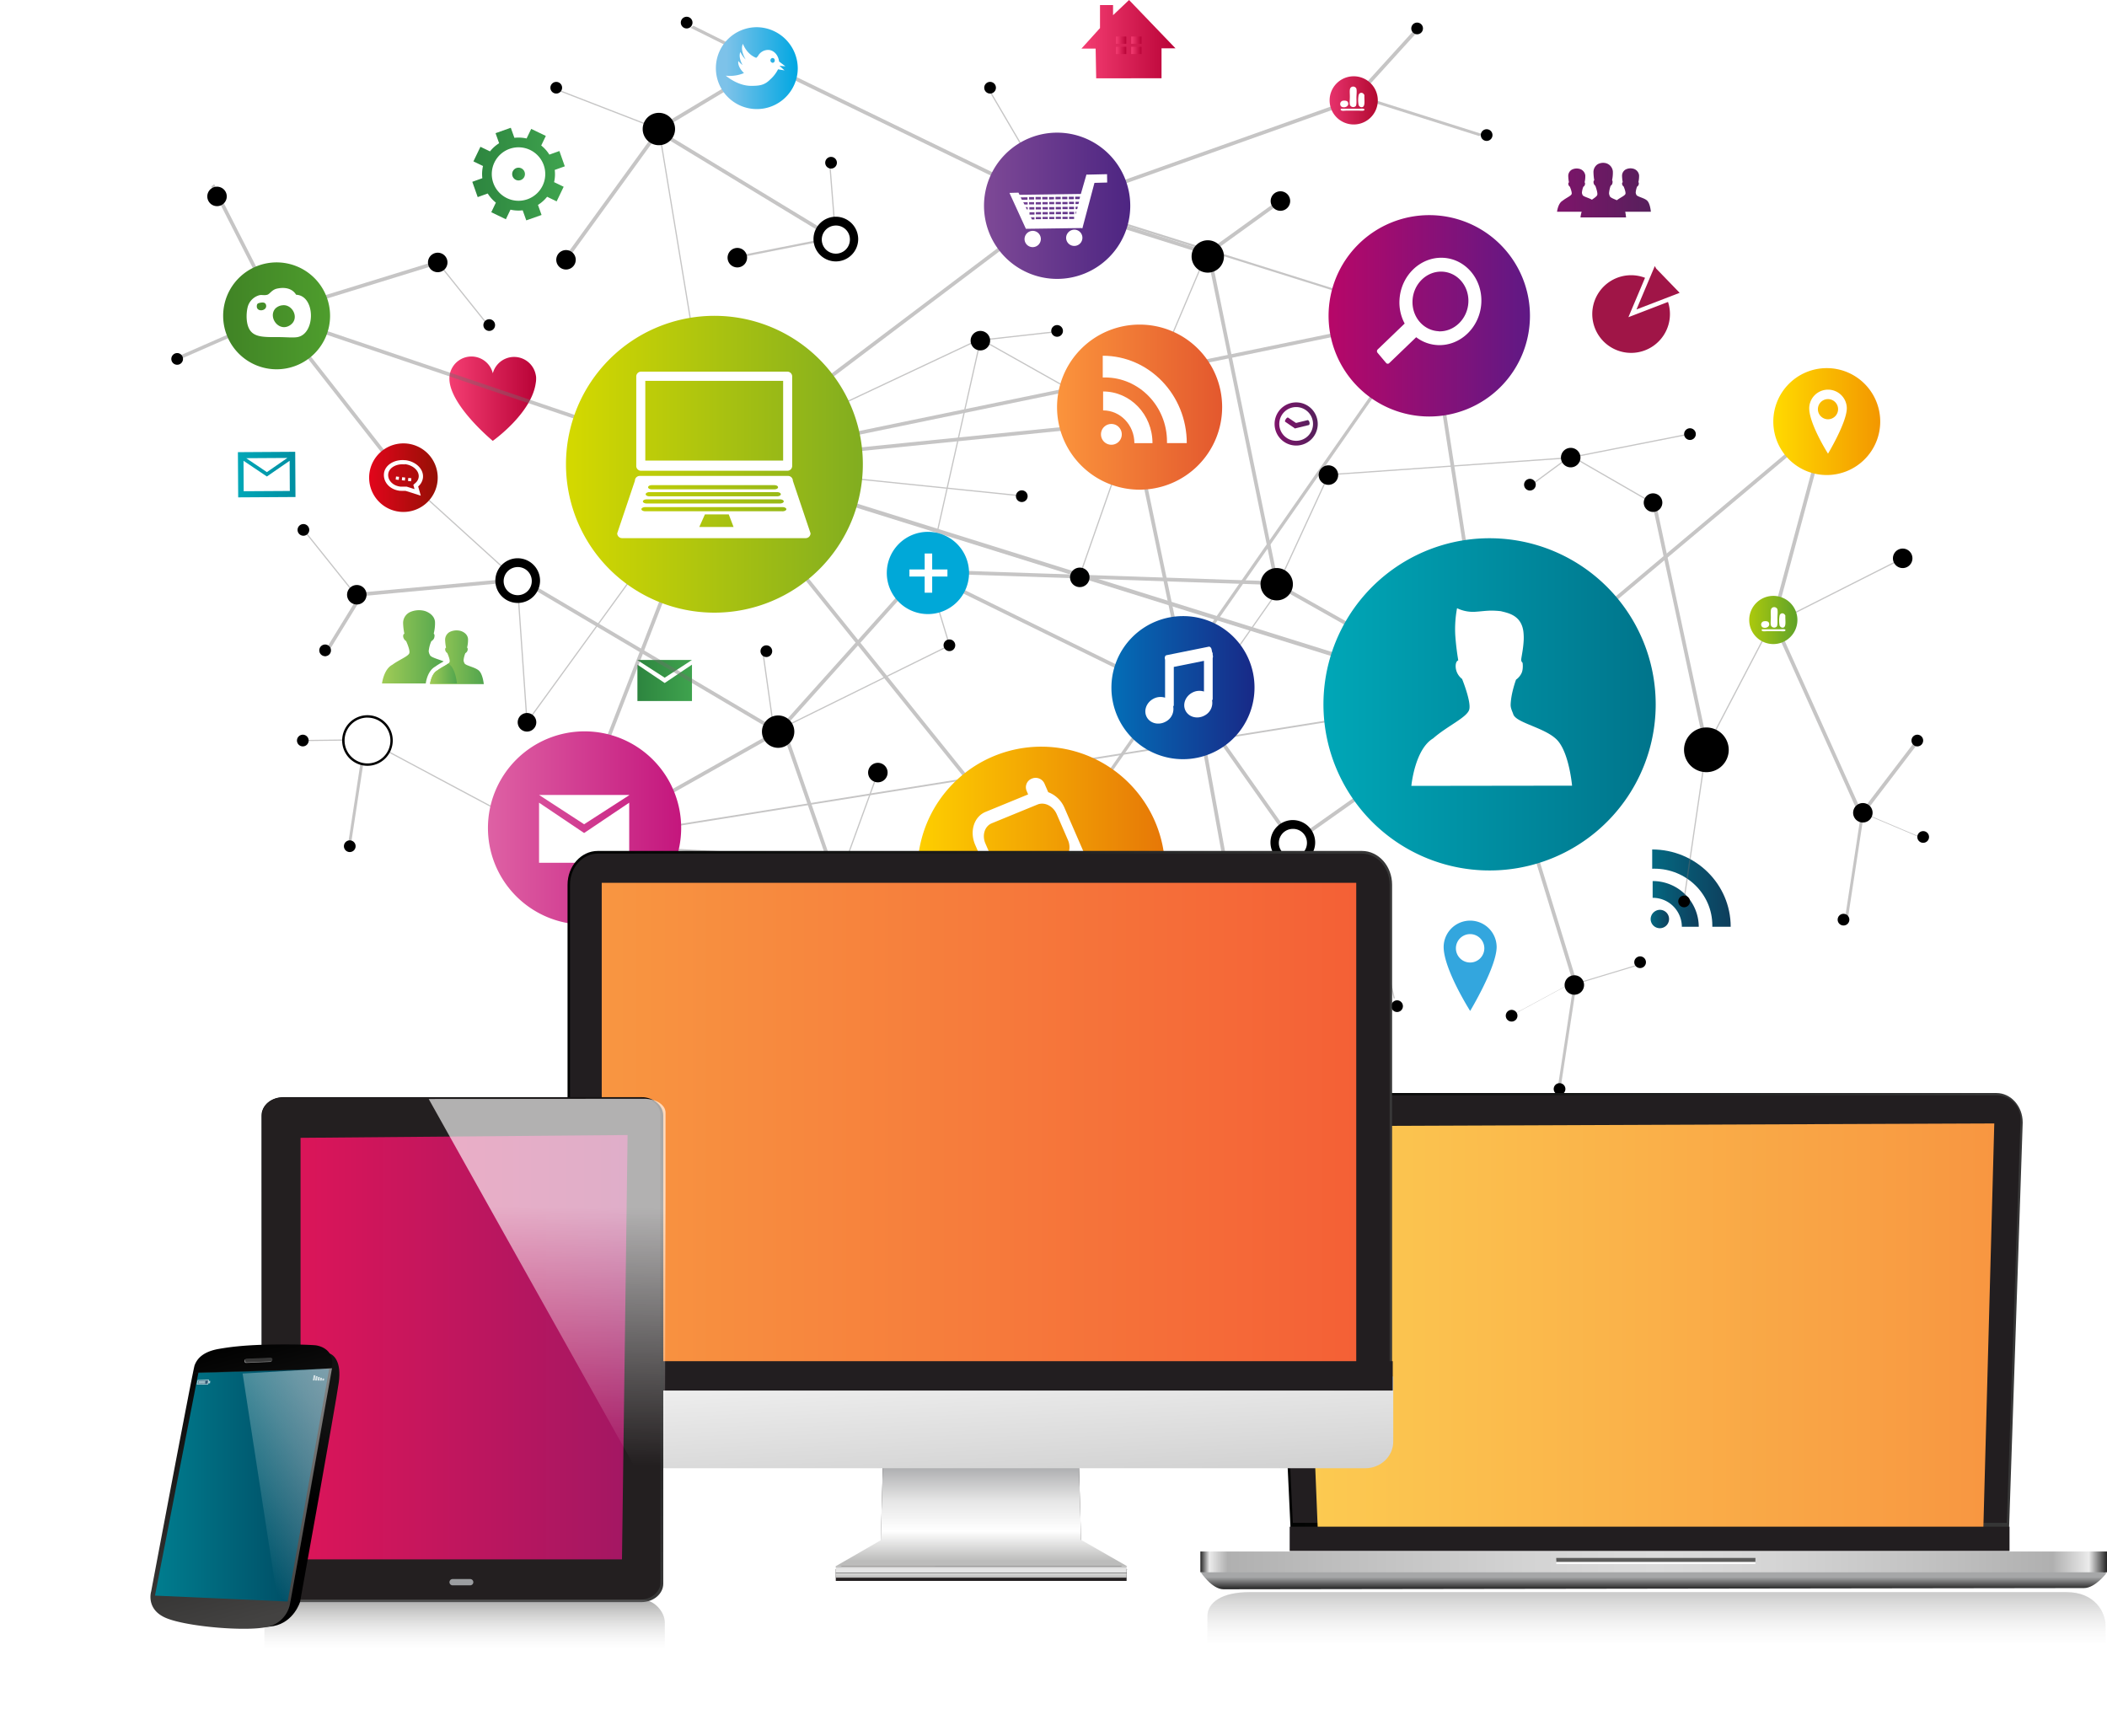 <svg xmlns="http://www.w3.org/2000/svg" xmlns:xlink="http://www.w3.org/1999/xlink" viewBox="0 0 1171.8 965.37"><defs><style>.a{mask:url(#a);}.ab,.ad,.b,.d,.f,.h,.j,.l,.n,.p,.r,.t,.v,.x,.z{mix-blend-mode:multiply;}.b{fill:url(#c);}.c{mask:url(#d);}.cz,.d{fill-rule:evenodd;}.d{fill:url(#f);}.e{mask:url(#g);}.f{fill:url(#i);}.g{mask:url(#j);}.h{fill:url(#l);}.i{mask:url(#m);}.j{fill:url(#o);}.k{mask:url(#p);}.l{fill:url(#r);}.m{mask:url(#s);}.n{fill:url(#u);}.o{mask:url(#v);}.p{fill:url(#x);}.q{mask:url(#y);}.r{fill:url(#aa);}.s{mask:url(#ab);}.t{fill:url(#ad);}.u{mask:url(#ae);}.v{fill:url(#ag);}.w{mask:url(#ah);}.x{fill:url(#aj);}.y{mask:url(#ak);}.z{fill:url(#am);}.aa{mask:url(#an);}.ab{fill:url(#ap);}.ac{mask:url(#aq);}.ad{fill:url(#as);}.ae{fill:url(#at);}.af{fill:url(#au);}.ag{fill:url(#av);}.ah{fill:url(#aw);}.ai{fill:url(#ax);}.aj{fill:url(#ay);}.ak{fill:url(#az);}.al{fill:url(#ba);}.am{fill:url(#bb);}.an{fill:#a01547;}.ao{fill:url(#bc);}.ap{fill:url(#bd);}.aq{fill:url(#be);}.ar{fill:url(#bf);}.as{fill:url(#bg);}.at{fill:url(#bh);}.au{fill:url(#bi);}.av{fill:url(#bj);}.aw{fill:url(#bk);}.ax{fill:url(#bl);}.ay{fill:url(#bm);}.az{fill:url(#bn);}.ba{fill:#33a6de;}.bb{fill:none;}.bc{opacity:0.4;}.bd{fill:#706f6f;}.be{fill:url(#bo);}.bf{fill:url(#bp);}.bg{fill:url(#bq);}.bh{fill:url(#br);}.bi{fill:url(#bs);}.bj{fill:url(#bt);}.bk{fill:url(#bu);}.bl{fill:url(#bv);}.bm{fill:url(#bw);}.bn{fill:url(#bx);}.bo{fill:url(#by);}.bp{fill:url(#bz);}.bq{fill:#00a8d8;}.br{fill:url(#ca);}.bs,.dl{fill:#fff;}.bt{fill:url(#cb);}.bu{fill:url(#cc);}.bv{fill:url(#cd);}.bw{mask:url(#ce);}.bx{fill:url(#cg);}.by{fill:#231f20;}.bz{fill:url(#ch);}.ca{fill:url(#ci);}.cb{fill:#5c5c5b;}.cc{fill:url(#cj);}.cd{fill:#221e20;}.ce{fill:url(#ck);}.cf{mask:url(#cl);}.cg,.cn{opacity:0.88;}.cg,.cn,.cq{isolation:isolate;}.cg{fill:url(#cn);}.ch{fill:url(#co);}.ci{fill:url(#cp);}.cj{fill:url(#cq);}.ck{fill:url(#cr);}.cl{fill:url(#cs);}.cm{mask:url(#ct);}.cn{fill:url(#cv);}.co{fill:url(#cw);}.cp{fill:url(#cx);}.cq{opacity:0.65;fill:url(#cy);}.cr{fill:#9b9da0;}.cs,.dm,.eb{opacity:0.5;}.cs{fill:url(#cz);}.ct{opacity:0.33;fill:url(#da);}.cu{mask:url(#db);}.cv{fill:url(#dd);}.cw{mask:url(#de);}.cx{fill:url(#dg);}.cy{mask:url(#dh);}.cz{fill:url(#dj);}.da{fill:url(#dk);}.db{mask:url(#dl);}.dc{fill:url(#dn);}.dd{fill:url(#do);}.de{mask:url(#dp);}.df{fill:url(#dr);}.dg{fill:url(#ds);}.dh{fill:#8f8f8f;}.di{fill:#363636;}.dj{opacity:0.7;}.dk{fill:#1f2c53;}.dk,.dl{opacity:0.81;}.dm{fill:#1d1e1c;}.dn{mask:url(#dt);}.do{opacity:0.17;fill:url(#dv);}.dp{mask:url(#dw);}.dq{opacity:0.3;fill:url(#dy);}.dr{mask:url(#dz);}.ds{opacity:0.34;fill:url(#eb);}.dt{mask:url(#ec);}.du{fill:url(#ee);}.dv{mask:url(#ef);}.dw{opacity:0.6;fill:url(#eh);}.dx{mask:url(#ei);}.dy,.ea{opacity:0.35;}.dy{fill:url(#ek);}.dz{mask:url(#el);}.ea{fill:url(#en);}.eb{fill:url(#eo);}.ec{filter:url(#em);}.ed{filter:url(#ej);}.ee{filter:url(#eg);}.ef{filter:url(#ed);}.eg{filter:url(#ea);}.eh{filter:url(#dx);}.ei{filter:url(#du);}.ej{filter:url(#dq);}.ek{filter:url(#dm);}.el{filter:url(#di);}.em{filter:url(#df);}.en{filter:url(#dc);}.eo{filter:url(#cu);}.ep{filter:url(#cm);}.eq{filter:url(#cf);}.er{filter:url(#ar);}.es{filter:url(#ao);}.et{filter:url(#al);}.eu{filter:url(#ai);}.ev{filter:url(#af);}.ew{filter:url(#ac);}.ex{filter:url(#z);}.ey{filter:url(#w);}.ez{filter:url(#t);}.fa{filter:url(#q);}.fb{filter:url(#n);}.fc{filter:url(#k);}.fd{filter:url(#h);}.fe{filter:url(#e);}.ff{filter:url(#b);}</style><filter id="b" x="106.57" y="-8758.43" width="273.65" height="32766" filterUnits="userSpaceOnUse" color-interpolation-filters="sRGB"><feFlood flood-color="#fff" result="bg"/><feBlend in="SourceGraphic" in2="bg"/></filter><mask id="a" x="106.57" y="-8758.43" width="273.65" height="32766" maskUnits="userSpaceOnUse"><g class="ff"/></mask><radialGradient id="c" cx="781.39" cy="224.98" r="16.85" gradientTransform="matrix(8.17, -0.58, -0.07, -1.05, -6122.74, 1687.76)" gradientUnits="userSpaceOnUse"><stop offset="0.3" stop-color="#fff"/><stop offset="1"/></radialGradient><filter id="e" x="244.6" y="-8758.43" width="41.66" height="32766" filterUnits="userSpaceOnUse" color-interpolation-filters="sRGB"><feFlood flood-color="#fff" result="bg"/><feBlend in="SourceGraphic" in2="bg"/></filter><mask id="d" x="244.6" y="-8758.43" width="41.66" height="32766" maskUnits="userSpaceOnUse"><g class="fe"/></mask><linearGradient id="f" x1="1381.91" y1="888.16" x2="1385.18" y2="850.72" gradientTransform="matrix(-1, 0.02, 0.02, 1, 1631.21, 16.22)" gradientUnits="userSpaceOnUse"><stop offset="0.04"/><stop offset="0.06" stop-color="#333"/><stop offset="0.08" stop-color="#626262"/><stop offset="0.11" stop-color="#8c8c8c"/><stop offset="0.13" stop-color="#b0b0b0"/><stop offset="0.15" stop-color="#cdcdcd"/><stop offset="0.18" stop-color="#e3e3e3"/><stop offset="0.21" stop-color="#f3f3f3"/><stop offset="0.24" stop-color="#fcfcfc"/><stop offset="0.28" stop-color="#fff"/><stop offset="0.81"/></linearGradient><filter id="h" x="201.46" y="-8758.43" width="91.84" height="32766" filterUnits="userSpaceOnUse" color-interpolation-filters="sRGB"><feFlood flood-color="#fff" result="bg"/><feBlend in="SourceGraphic" in2="bg"/></filter><mask id="g" x="201.46" y="-8758.43" width="91.84" height="32766" maskUnits="userSpaceOnUse"><g class="fd"/></mask><linearGradient id="i" x1="1026.24" y1="786.64" x2="1136.14" y2="927.31" gradientTransform="matrix(-0.96, 0.08, 0.11, 0.94, 1186.6, 43.5)" gradientUnits="userSpaceOnUse"><stop offset="0.2" stop-color="#fff"/><stop offset="0.47"/></linearGradient><filter id="k" x="190.27" y="-8758.43" width="101.15" height="32766" filterUnits="userSpaceOnUse" color-interpolation-filters="sRGB"><feFlood flood-color="#fff" result="bg"/><feBlend in="SourceGraphic" in2="bg"/></filter><mask id="j" x="190.27" y="-8758.43" width="101.15" height="32766" maskUnits="userSpaceOnUse"><g class="fc"/></mask><linearGradient id="l" x1="1003.74" y1="838.26" x2="1123.65" y2="844.55" gradientTransform="matrix(-0.99, 0.1, 0.1, 0.99, 1215.31, -11.05)" gradientUnits="userSpaceOnUse"><stop offset="0.13"/><stop offset="1" stop-color="#fff"/></linearGradient><filter id="n" x="264.71" y="-8758.43" width="23.82" height="32766" filterUnits="userSpaceOnUse" color-interpolation-filters="sRGB"><feFlood flood-color="#fff" result="bg"/><feBlend in="SourceGraphic" in2="bg"/></filter><mask id="m" x="264.71" y="-8758.43" width="23.82" height="32766" maskUnits="userSpaceOnUse"><g class="fb"/></mask><radialGradient id="o" cx="1854.35" cy="-81.3" r="159.03" gradientTransform="matrix(-0.27, 0.02, 0.03, 0.24, 770.85, 907.93)" gradientUnits="userSpaceOnUse"><stop offset="0.15" stop-color="#fff"/><stop offset="0.9"/></radialGradient><filter id="q" x="194.17" y="-8758.43" width="22.14" height="32766" filterUnits="userSpaceOnUse" color-interpolation-filters="sRGB"><feFlood flood-color="#fff" result="bg"/><feBlend in="SourceGraphic" in2="bg"/></filter><mask id="p" x="194.17" y="-8758.43" width="22.14" height="32766" maskUnits="userSpaceOnUse"><g class="fa"/></mask><radialGradient id="r" cx="2119.17" cy="-124.16" r="151.45" gradientTransform="matrix(-0.27, 0.02, 0.03, 0.24, 770.85, 907.93)" gradientUnits="userSpaceOnUse"><stop offset="0.24" stop-color="#fff"/><stop offset="0.9"/></radialGradient><filter id="t" x="1013.09" y="-8758.43" width="211.16" height="32766" filterUnits="userSpaceOnUse" color-interpolation-filters="sRGB"><feFlood flood-color="#fff" result="bg"/><feBlend in="SourceGraphic" in2="bg"/></filter><mask id="s" x="1013.09" y="-8758.43" width="211.16" height="32766" maskUnits="userSpaceOnUse"><g class="ez"/></mask><linearGradient id="u" x1="1924.21" y1="535.29" x2="1726.15" y2="690.03" gradientTransform="translate(-629.94 212.07) scale(0.98 1)" gradientUnits="userSpaceOnUse"><stop offset="0" stop-color="#fff"/><stop offset="0.09" stop-color="#e8e8e8"/><stop offset="1"/></linearGradient><filter id="w" x="260.07" y="-8758.43" width="12.6" height="32766" filterUnits="userSpaceOnUse" color-interpolation-filters="sRGB"><feFlood flood-color="#fff" result="bg"/><feBlend in="SourceGraphic" in2="bg"/></filter><mask id="v" x="260.07" y="-8758.43" width="12.6" height="32766" maskUnits="userSpaceOnUse"><g class="ey"/></mask><radialGradient id="x" cx="2176.83" cy="-9062.44" r="160.67" gradientTransform="matrix(-0.21, 0.06, 0.01, 0.03, 802.33, 1098.97)" gradientUnits="userSpaceOnUse"><stop offset="0.08" stop-color="#fff"/><stop offset="0.72"/></radialGradient><filter id="z" x="196.33" y="-8758.43" width="14.23" height="32766" filterUnits="userSpaceOnUse" color-interpolation-filters="sRGB"><feFlood flood-color="#fff" result="bg"/><feBlend in="SourceGraphic" in2="bg"/></filter><mask id="y" x="196.33" y="-8758.43" width="14.23" height="32766" maskUnits="userSpaceOnUse"><g class="ex"/></mask><radialGradient id="aa" cx="2124.73" cy="-143.14" r="109.41" xlink:href="#o"/><filter id="ac" x="272.15" y="-8758.43" width="13.06" height="32766" filterUnits="userSpaceOnUse" color-interpolation-filters="sRGB"><feFlood flood-color="#fff" result="bg"/><feBlend in="SourceGraphic" in2="bg"/></filter><mask id="ab" x="272.15" y="-8758.43" width="13.06" height="32766" maskUnits="userSpaceOnUse"><g class="ew"/></mask><radialGradient id="ad" cx="1844.22" cy="-86.65" r="109.39" gradientTransform="matrix(-0.26, 0.03, 0.03, 0.24, 769.55, 906.23)" xlink:href="#o"/><filter id="af" x="201.01" y="-8758.43" width="52.81" height="32766" filterUnits="userSpaceOnUse" color-interpolation-filters="sRGB"><feFlood flood-color="#fff" result="bg"/><feBlend in="SourceGraphic" in2="bg"/></filter><mask id="ae" x="201.01" y="-8758.43" width="52.81" height="32766" maskUnits="userSpaceOnUse"><g class="ev"/></mask><radialGradient id="ag" cx="1656.31" cy="2629.81" r="109.37" gradientTransform="matrix(-0.04, -0.15, -0.16, 0.04, 735.08, 1148.44)" gradientUnits="userSpaceOnUse"><stop offset="0.15" stop-color="#fff"/><stop offset="0.22" stop-color="#f8f8f8"/><stop offset="0.33" stop-color="#e6e6e6"/><stop offset="0.46" stop-color="#c8c8c8"/><stop offset="0.6" stop-color="#9d9d9d"/><stop offset="0.75" stop-color="#676767"/><stop offset="0.91" stop-color="#262626"/><stop offset="1"/></radialGradient><filter id="ai" x="228.25" y="-8758.43" width="52.82" height="32766" filterUnits="userSpaceOnUse" color-interpolation-filters="sRGB"><feFlood flood-color="#fff" result="bg"/><feBlend in="SourceGraphic" in2="bg"/></filter><mask id="ah" x="228.25" y="-8758.43" width="52.82" height="32766" maskUnits="userSpaceOnUse"><g class="eu"/></mask><radialGradient id="aj" cx="2530.57" cy="2231.3" r="109.4" gradientTransform="matrix(-0.05, -0.15, -0.16, 0.05, 751.68, 1144.69)" xlink:href="#ag"/><filter id="al" x="638.79" y="-8758.43" width="242.45" height="32766" filterUnits="userSpaceOnUse" color-interpolation-filters="sRGB"><feFlood flood-color="#fff" result="bg"/><feBlend in="SourceGraphic" in2="bg"/></filter><mask id="ak" x="638.79" y="-8758.43" width="242.45" height="32766" maskUnits="userSpaceOnUse"><g class="et"/></mask><linearGradient id="am" x1="1576.83" y1="405.79" x2="1349.43" y2="583.45" xlink:href="#u"/><filter id="ao" x="192.35" y="-8758.43" width="96.38" height="32766" filterUnits="userSpaceOnUse" color-interpolation-filters="sRGB"><feFlood flood-color="#fff" result="bg"/><feBlend in="SourceGraphic" in2="bg"/></filter><mask id="an" x="192.35" y="-8758.43" width="96.38" height="32766" maskUnits="userSpaceOnUse"><g class="es"/></mask><linearGradient id="ap" x1="4320.8" y1="1159.14" x2="4680.68" y2="1108.02" gradientTransform="matrix(-0.18, -0.05, -0.17, 0.57, 1249.14, 546.63)" gradientUnits="userSpaceOnUse"><stop offset="0"/><stop offset="0.62" stop-color="#fff"/><stop offset="0.9"/></linearGradient><filter id="ar" x="193.31" y="-8758.43" width="67.29" height="32766" filterUnits="userSpaceOnUse" color-interpolation-filters="sRGB"><feFlood flood-color="#fff" result="bg"/><feBlend in="SourceGraphic" in2="bg"/></filter><mask id="aq" x="193.31" y="-8758.43" width="67.29" height="32766" maskUnits="userSpaceOnUse"><g class="er"/></mask><linearGradient id="as" x1="5218.59" y1="1334.67" x2="5580.37" y2="1283.28" gradientTransform="matrix(-0.12, -0.04, -0.14, 0.4, 1043.42, 621.94)" xlink:href="#ap"/><linearGradient id="at" x1="753.1" y1="-328.69" x2="805.39" y2="-328.69" gradientTransform="translate(-151.64 350.47)" gradientUnits="userSpaceOnUse"><stop offset="0" stop-color="#f43d72"/><stop offset="1" stop-color="#b90337"/></linearGradient><linearGradient id="au" x1="772.32" y1="-328.14" x2="778.01" y2="-328.14" xlink:href="#at"/><linearGradient id="av" x1="780.78" y1="-328.14" x2="786.49" y2="-328.14" xlink:href="#at"/><linearGradient id="aw" x1="772.32" y1="-322.43" x2="778.01" y2="-322.43" xlink:href="#at"/><linearGradient id="ax" x1="780.78" y1="-322.43" x2="786.49" y2="-322.43" xlink:href="#at"/><linearGradient id="ay" x1="283.95" y1="-86.51" x2="315.97" y2="-86.51" gradientTransform="translate(-45.07 455.53)" gradientUnits="userSpaceOnUse"><stop offset="0" stop-color="#00a7b7"/><stop offset="1" stop-color="#008fa2"/></linearGradient><linearGradient id="az" x1="1069.64" y1="160.68" x2="1080.35" y2="160.68" gradientTransform="translate(-45.07 455.53)" gradientUnits="userSpaceOnUse"><stop offset="0" stop-color="#046881"/><stop offset="1" stop-color="#0e3e5c"/></linearGradient><linearGradient id="ba" x1="1070.75" y1="152.29" x2="1096.4" y2="152.29" xlink:href="#az"/><linearGradient id="bb" x1="1070.48" y1="143.5" x2="1114.14" y2="143.5" xlink:href="#az"/><linearGradient id="bc" x1="414.33" y1="-253.66" x2="465.75" y2="-253.66" gradientTransform="translate(-45.07 455.53)" gradientUnits="userSpaceOnUse"><stop offset="0" stop-color="#2d853f"/><stop offset="1" stop-color="#3fa34e"/></linearGradient><linearGradient id="bd" x1="436.49" y1="-253.66" x2="443.59" y2="-253.66" xlink:href="#bc"/><linearGradient id="be" x1="1017.36" y1="-244.83" x2="1069.75" y2="-244.83" gradientTransform="translate(-45.07 455.53)" gradientUnits="userSpaceOnUse"><stop offset="0" stop-color="#7e146a"/><stop offset="1" stop-color="#56205c"/></linearGradient><linearGradient id="bf" x1="506.14" y1="29.32" x2="536.48" y2="29.32" gradientTransform="translate(-151.64 350.47)" xlink:href="#bc"/><linearGradient id="bg" x1="506.14" y1="21.53" x2="536.48" y2="21.53" gradientTransform="translate(-151.64 350.47)" xlink:href="#bc"/><linearGradient id="bh" x1="860.5" y1="-114.69" x2="884.5" y2="-114.69" xlink:href="#be"/><linearGradient id="bi" x1="866.28" y1="-115.25" x2="879.95" y2="-115.25" xlink:href="#be"/><linearGradient id="bj" x1="390.81" y1="15.04" x2="420.73" y2="15.04" gradientTransform="translate(-45.07 455.53)" gradientUnits="userSpaceOnUse"><stop offset="0" stop-color="#a1cc56"/><stop offset="1" stop-color="#51a54e"/></linearGradient><linearGradient id="bk" x1="390.86" y1="24.13" x2="405.77" y2="24.13" xlink:href="#bj"/><linearGradient id="bl" x1="364.09" y1="9.29" x2="398.38" y2="9.29" xlink:href="#bj"/><linearGradient id="bm" x1="652.86" y1="233.46" x2="686.53" y2="233.46" gradientTransform="translate(-45.07 455.53)" gradientUnits="userSpaceOnUse"><stop offset="0" stop-color="#ffda48"/><stop offset="1" stop-color="#fba03f"/></linearGradient><linearGradient id="bn" x1="401.57" y1="-128.74" x2="449.8" y2="-128.74" gradientTransform="translate(-45.07 455.53)" xlink:href="#at"/><linearGradient id="bo" x1="189.78" y1="912.94" x2="374.56" y2="912.94" gradientTransform="matrix(1, 0, 0, -1, 652.82, 1409.76)" gradientUnits="userSpaceOnUse"><stop offset="0" stop-color="#00a7b7"/><stop offset="1" stop-color="#00748b"/></linearGradient><linearGradient id="bp" x1="-231.47" y1="1046.49" x2="-66.38" y2="1046.49" gradientTransform="matrix(1, 0, 0, -1, 652.82, 1409.76)" gradientUnits="userSpaceOnUse"><stop offset="0.02" stop-color="#d3d800"/><stop offset="1" stop-color="#81ad20"/></linearGradient><linearGradient id="bq" x1="1" y1="1190.26" x2="82.34" y2="1190.26" gradientTransform="matrix(1, 0, 0, -1, 652.82, 1409.76)" gradientUnits="userSpaceOnUse"><stop offset="0" stop-color="#7e4996"/><stop offset="1" stop-color="#4d2582"/></linearGradient><linearGradient id="br" x1="-274.87" y1="844.19" x2="-167.42" y2="844.19" gradientTransform="matrix(1, 0, 0, -1, 652.82, 1409.76)" gradientUnits="userSpaceOnUse"><stop offset="0" stop-color="#de61a4"/><stop offset="1" stop-color="#c4167d"/></linearGradient><linearGradient id="bs" x1="192.55" y1="1129.04" x2="304.63" y2="1129.04" gradientTransform="matrix(1, 0, 0, -1, 652.82, 1409.76)" gradientUnits="userSpaceOnUse"><stop offset="0" stop-color="#b70768"/><stop offset="1" stop-color="#5f1985"/></linearGradient><linearGradient id="bt" x1="-35.98" y1="820.55" x2="101.72" y2="820.55" gradientTransform="matrix(1, 0, 0, -1, 652.82, 1409.76)" gradientUnits="userSpaceOnUse"><stop offset="0" stop-color="#fecf00"/><stop offset="1" stop-color="#e67707"/></linearGradient><linearGradient id="bu" x1="-422.14" y1="1129.04" x2="-362.68" y2="1129.04" gradientTransform="matrix(1, 0, 0, -1, 652.82, 1409.76)" gradientUnits="userSpaceOnUse"><stop offset="0" stop-color="#408325"/><stop offset="1" stop-color="#4e9d2d"/></linearGradient><linearGradient id="bv" x1="439.97" y1="1070.22" x2="499.43" y2="1070.22" gradientTransform="matrix(1, 0, 0, -1, 652.82, 1409.76)" gradientUnits="userSpaceOnUse"><stop offset="0" stop-color="#ffda00"/><stop offset="1" stop-color="#f39700"/></linearGradient><linearGradient id="bw" x1="-148.11" y1="1266.34" x2="-102.58" y2="1266.34" gradientTransform="matrix(1, 0, 0, -1, 652.82, 1409.76)" gradientUnits="userSpaceOnUse"><stop offset="0.13" stop-color="#7dc2e9"/><stop offset="1" stop-color="#00a7e2"/></linearGradient><linearGradient id="bx" x1="41.63" y1="1078.35" x2="133.44" y2="1078.35" gradientTransform="matrix(1, 0, 0, -1, 652.82, 1409.76)" gradientUnits="userSpaceOnUse"><stop offset="0" stop-color="#fb943c"/><stop offset="1" stop-color="#e3582e"/></linearGradient><linearGradient id="by" x1="-340.93" y1="1039.03" x2="-302.8" y2="1039.03" gradientTransform="matrix(1, 0, 0, -1, 652.82, 1409.76)" gradientUnits="userSpaceOnUse"><stop offset="0" stop-color="#e2051b"/><stop offset="1" stop-color="#951005"/></linearGradient><linearGradient id="bz" x1="-121.44" y1="728.3" x2="-78.54" y2="728.3" gradientTransform="matrix(1, 0, 0, -1, 652.82, 1409.76)" gradientUnits="userSpaceOnUse"><stop offset="0" stop-color="#acc90d"/><stop offset="1" stop-color="#5fa229"/></linearGradient><linearGradient id="ca" x1="71.86" y1="922.48" x2="151.44" y2="922.48" gradientTransform="matrix(1, 0, 0, -1, 652.82, 1409.76)" gradientUnits="userSpaceOnUse"><stop offset="0" stop-color="#036eb7"/><stop offset="1" stop-color="#182987"/></linearGradient><linearGradient id="cb" x1="426.57" y1="959.87" x2="453.37" y2="959.87" xlink:href="#bz"/><linearGradient id="cc" x1="193.22" y1="1248.87" x2="220.01" y2="1248.87" gradientTransform="matrix(1, 0, 0, -1, 652.82, 1409.76)" gradientUnits="userSpaceOnUse"><stop offset="0" stop-color="#e7326c"/><stop offset="1" stop-color="#b20931"/></linearGradient><linearGradient id="cd" x1="136.33" y1="745.07" x2="163.13" y2="745.07" gradientTransform="matrix(1, 0, 0, -1, 652.82, 1409.76)" gradientUnits="userSpaceOnUse"><stop offset="0" stop-color="#007392"/><stop offset="1" stop-color="#1c3e61"/></linearGradient><filter id="cf" x="106.57" y="981.09" width="273.65" height="40.46" filterUnits="userSpaceOnUse" color-interpolation-filters="sRGB"><feFlood flood-color="#fff" result="bg"/><feBlend in="SourceGraphic" in2="bg"/></filter><mask id="ce" x="0" y="876.03" width="273.65" height="40.46" maskUnits="userSpaceOnUse"><g class="eq"><g transform="translate(-106.57 -105.06)"><g class="a"><path class="b" d="M242.14,983.55c75.56-5.33,137.38-1.7,138.07,8.11s-60,22.1-135.56,27.43-137.38,1.71-138.07-8.11S166.58,988.89,242.14,983.55Z"/></g></g></g></mask><radialGradient id="cg" cx="781.39" cy="224.98" r="16.85" gradientTransform="matrix(8.17, -0.58, -0.07, -1.05, -6122.74, 1687.76)" gradientUnits="userSpaceOnUse"><stop offset="0.02" stop-color="#686867"/><stop offset="1" stop-color="#d0d0d0" stop-opacity="0"/></radialGradient><linearGradient id="ch" x1="1049.69" y1="-69.67" x2="1553.9" y2="-69.67" gradientTransform="matrix(1, 0, 0, -1, -275.53, 904.32)" gradientUnits="userSpaceOnUse"><stop offset="0" stop-color="#242424"/><stop offset="0.01" stop-color="#ebebeb"/><stop offset="0.03" stop-color="#b0b0b0"/><stop offset="0.14" stop-color="#bdbdbd"/><stop offset="0.36" stop-color="#d3d3d3"/><stop offset="0.5" stop-color="#dbdbdb"/><stop offset="0.63" stop-color="#d5d5d5"/><stop offset="0.8" stop-color="#c2c2c2"/><stop offset="0.94" stop-color="#b0b0b0"/><stop offset="0.98" stop-color="#ebebeb"/><stop offset="1" stop-color="#242424"/></linearGradient><linearGradient id="ci" x1="1026.25" y1="979.49" x2="1026.25" y2="988.95" gradientUnits="userSpaceOnUse"><stop offset="0.29" stop-color="#a6a7a8"/><stop offset="1" stop-color="#242424"/></linearGradient><linearGradient id="cj" x1="864.96" y1="623.06" x2="447.15" y2="623.06" gradientTransform="matrix(-1, 0, 0, 1, 1678.64, 212.07)" gradientUnits="userSpaceOnUse"><stop offset="0" stop-color="#000100"/><stop offset="1" stop-color="#383838"/></linearGradient><linearGradient id="ck" x1="723.73" y1="738.35" x2="1109.11" y2="738.35" gradientUnits="userSpaceOnUse"><stop offset="0" stop-color="#fccb51"/><stop offset="1" stop-color="#f89641"/></linearGradient><filter id="cm" x="1013.09" y="704.01" width="218.8" height="303.33" filterUnits="userSpaceOnUse" color-interpolation-filters="sRGB"><feFlood flood-color="#fff" result="bg"/><feBlend in="SourceGraphic" in2="bg"/></filter><mask id="cl" x="906.52" y="598.95" width="218.8" height="303.33" maskUnits="userSpaceOnUse"><g class="ep"><g transform="translate(-106.57 -105.06)"><g class="m"><path class="n" d="M1224.17,721.16V991.42c0,8.78-5.89,15.92-13.13,15.92H1136.3L1013.09,704h191C1226.73,704,1224.17,721.16,1224.17,721.16Z"/></g></g></g></mask><linearGradient id="cn" x1="1756.26" y1="457.51" x2="1941.85" y2="759.18" gradientTransform="translate(-629.94 212.07) scale(0.98 1)" gradientUnits="userSpaceOnUse"><stop offset="0.26" stop-color="#fff"/><stop offset="0.75" stop-color="#fff" stop-opacity="0"/></linearGradient><linearGradient id="co" x1="652.38" y1="976.25" x2="652.38" y2="903.74" gradientUnits="userSpaceOnUse"><stop offset="0.04" stop-color="#bcbcbb"/><stop offset="0.27" stop-color="#fff"/><stop offset="0.5" stop-color="#e6e6e6"/><stop offset="0.82" stop-color="#a0a1a3"/><stop offset="1" stop-color="#b0b0af"/></linearGradient><linearGradient id="cp" x1="545.69" y1="877.54" x2="545.69" y2="871.13" gradientUnits="userSpaceOnUse"><stop offset="0.04" stop-color="#bcbcbb"/><stop offset="0.34" stop-color="#d8d8d7"/><stop offset="0.42" stop-color="#8b8b8a"/><stop offset="0.49" stop-color="#e6e6e6"/><stop offset="0.82" stop-color="#e6e6e6"/><stop offset="1" stop-color="#b0b0af"/></linearGradient><linearGradient id="cq" x1="1256.5" y1="533.55" x2="797.89" y2="533.55" xlink:href="#cj"/><linearGradient id="cr" x1="334.65" y1="638.43" x2="754.27" y2="638.43" gradientUnits="userSpaceOnUse"><stop offset="0" stop-color="#f89641"/><stop offset="1" stop-color="#f46036"/></linearGradient><linearGradient id="cs" x1="649.69" y1="858.67" x2="653.58" y2="932.86" gradientUnits="userSpaceOnUse"><stop offset="0" stop-color="#f2f2f2"/><stop offset="1" stop-color="#d1d1d1"/></linearGradient><filter id="cu" x="638.79" y="568.08" width="242.45" height="348.27" filterUnits="userSpaceOnUse" color-interpolation-filters="sRGB"><feFlood flood-color="#fff" result="bg"/><feBlend in="SourceGraphic" in2="bg"/></filter><mask id="ct" x="532.22" y="463.03" width="242.45" height="348.27" maskUnits="userSpaceOnUse"><g class="eo"><g transform="translate(-106.57 -105.06)"><g class="y"><path class="z" d="M881.14,587.78v310.3c0,10.07-6.77,18.27-15.08,18.27H780.25L638.79,568.08H858.13C884.08,568.08,881.14,587.78,881.14,587.78Z"/></g></g></g></mask><linearGradient id="cv" x1="1379.95" y1="318.98" x2="1594.6" y2="667.89" xlink:href="#cn"/><linearGradient id="cw" x1="823.77" y1="683.36" x2="542.91" y2="683.36" gradientTransform="matrix(0, -1, -1, 0, 1047.09, 1539.07)" gradientUnits="userSpaceOnUse"><stop offset="0"/><stop offset="1" stop-color="#383838"/></linearGradient><linearGradient id="cx" x1="167.15" y1="749.31" x2="349.03" y2="749.31" gradientUnits="userSpaceOnUse"><stop offset="0" stop-color="#db1559"/><stop offset="1" stop-color="#a31763"/></linearGradient><linearGradient id="cy" x1="823.5" y1="366.82" x2="589.14" y2="363.34" gradientTransform="translate(-18.88 1539.07) rotate(-90) scale(1 1.18)" gradientUnits="userSpaceOnUse"><stop offset="0.26" stop-color="#fff"/><stop offset="0.87" stop-color="#fff" stop-opacity="0"/></linearGradient><linearGradient id="cz" x1="258.38" y1="889.79" x2="258.38" y2="964.5" gradientUnits="userSpaceOnUse"><stop offset="0.02" stop-color="#686867"/><stop offset="0.37" stop-color="#d0d0d0" stop-opacity="0"/></linearGradient><linearGradient id="da" x1="1027.82" y1="990.57" x2="1027.82" y2="1070.43" xlink:href="#cz"/><filter id="dc" x="192.35" y="921.81" width="96.38" height="69.17" filterUnits="userSpaceOnUse" color-interpolation-filters="sRGB"><feFlood flood-color="#fff" result="bg"/><feBlend in="SourceGraphic" in2="bg"/></filter><mask id="db" x="85.77" y="816.75" width="96.38" height="69.17" maskUnits="userSpaceOnUse"><g class="en"><g transform="translate(-106.57 -105.06)"><g class="aa"><polygon class="ab" points="192.35 990.98 288.16 924.78 288.73 921.81 192.85 988.31 192.35 990.98"/></g></g></g></mask><linearGradient id="dd" x1="4320.8" y1="1159.14" x2="4680.68" y2="1108.02" gradientTransform="matrix(-0.18, -0.05, -0.17, 0.57, 1142.56, 441.57)" gradientUnits="userSpaceOnUse"><stop offset="0" stop-color="#fff"/><stop offset="0.62" stop-color="#fff"/><stop offset="0.9" stop-color="#fff"/></linearGradient><filter id="df" x="193.31" y="902.5" width="67.29" height="46.42" filterUnits="userSpaceOnUse" color-interpolation-filters="sRGB"><feFlood flood-color="#fff" result="bg"/><feBlend in="SourceGraphic" in2="bg"/></filter><mask id="de" x="86.74" y="797.44" width="67.29" height="46.42" maskUnits="userSpaceOnUse"><g class="em"><g transform="translate(-106.57 -105.06)"><g class="ac"><polygon class="ad" points="193.31 948.92 260.07 904.03 260.6 902.5 193.78 947.06 193.31 948.92"/></g></g></g></mask><linearGradient id="dg" x1="5218.59" y1="1334.67" x2="5580.37" y2="1283.28" gradientTransform="matrix(-0.12, -0.04, -0.14, 0.4, 936.85, 516.88)" xlink:href="#dd"/><filter id="di" x="244.6" y="898.34" width="41.66" height="34.04" filterUnits="userSpaceOnUse" color-interpolation-filters="sRGB"><feFlood flood-color="#fff" result="bg"/><feBlend in="SourceGraphic" in2="bg"/></filter><mask id="dh" x="138.02" y="793.28" width="41.66" height="34.04" maskUnits="userSpaceOnUse"><g class="el"><g transform="translate(-106.57 -105.06)"><g class="c"><path class="d" d="M285.35,898.34l.91,33.95-25,.09c-7.72.13-14.13-5.29-14.32-12.11L244.6,899Z"/></g></g></g></mask><linearGradient id="dj" x1="1381.91" y1="888.16" x2="1385.18" y2="850.72" gradientTransform="matrix(-1, 0.02, 0.02, 1, 1631.21, 16.22)" gradientUnits="userSpaceOnUse"><stop offset="0.04" stop-color="#fff"/><stop offset="0.05" stop-color="#f5f5f5"/><stop offset="0.07" stop-color="#ccc"/><stop offset="0.1" stop-color="#a8a8a8"/><stop offset="0.13" stop-color="#8b8b8b"/><stop offset="0.16" stop-color="#757575"/><stop offset="0.19" stop-color="#656565"/><stop offset="0.23" stop-color="#5c5c5c"/><stop offset="0.28" stop-color="#595959"/><stop offset="0.81" stop-color="#e6e6e6"/></linearGradient><linearGradient id="dk" x1="1022.64" y1="796.9" x2="1132.69" y2="937.76" gradientTransform="matrix(-0.96, 0.06, 0.1, 0.93, 1201.81, 59.78)" gradientUnits="userSpaceOnUse"><stop offset="0.2" stop-color="#121212"/><stop offset="0.47"/></linearGradient><filter id="dm" x="201.46" y="853.08" width="93.62" height="157.24" filterUnits="userSpaceOnUse" color-interpolation-filters="sRGB"><feFlood flood-color="#fff" result="bg"/><feBlend in="SourceGraphic" in2="bg"/></filter><mask id="dl" x="94.89" y="748.02" width="93.62" height="157.24" maskUnits="userSpaceOnUse"><g class="ek"><g transform="translate(-106.57 -105.06)"><g class="e"><path class="f" d="M274,996.73S291.83,884,293.06,872.93s-2.58-15.11-5.66-16.16-7-1-23-1-23.81,1.11-28.63,1.84c-10.29,1.57-12.29,6.61-13.08,8.75S201.8,989.5,201.8,989.5s-3,9.92,8.57,14.83,42,7.48,53.22,5.09S274,996.73,274,996.73Z"/></g></g></g></mask><linearGradient id="dn" x1="1026.53" y1="784.7" x2="1137.26" y2="926.43" gradientTransform="matrix(-0.96, 0.08, 0.11, 0.94, 1186.6, 43.5)" gradientUnits="userSpaceOnUse"><stop offset="0.2" stop-color="#303030"/><stop offset="0.47"/></linearGradient><linearGradient id="do" x1="1051.01" y1="918.4" x2="1075.5" y2="763.82" gradientTransform="matrix(-0.99, 0.1, 0.1, 0.99, 1215.31, -11.05)" gradientUnits="userSpaceOnUse"><stop offset="0.01" stop-color="#434241"/><stop offset="1"/></linearGradient><filter id="dq" x="190.27" y="853.01" width="101.15" height="158.15" filterUnits="userSpaceOnUse" color-interpolation-filters="sRGB"><feFlood flood-color="#fff" result="bg"/><feBlend in="SourceGraphic" in2="bg"/></filter><mask id="dp" x="83.69" y="747.95" width="101.15" height="158.15" maskUnits="userSpaceOnUse"><g class="ej"><g transform="translate(-106.57 -105.06)"><g class="g"><path class="h" d="M267.93,997s21.84-120.17,23.34-131.46-9.39-12.1-9.39-12.1-7.67-.66-24.07-.39-24.42,1.56-29.4,2.4c-10.56,1.78-12.73,6.95-13.6,9.13s-24.14,125.71-24.14,125.71-3.23,10.15,8.48,14.93,44.43,7.53,56,4.88A16.15,16.15,0,0,0,267.93,997Z"/></g></g></g></mask><linearGradient id="dr" x1="1003.74" y1="838.26" x2="1123.65" y2="844.55" gradientTransform="matrix(-0.99, 0.1, 0.1, 0.99, 1215.31, -11.05)" gradientUnits="userSpaceOnUse"><stop offset="0.13" stop-color="#434241"/><stop offset="1" stop-color="#000100"/></linearGradient><linearGradient id="ds" x1="86.19" y1="826.03" x2="183.08" y2="826.03" gradientUnits="userSpaceOnUse"><stop offset="0" stop-color="#007d8f"/><stop offset="1" stop-color="#00425b"/></linearGradient><filter id="du" x="264.71" y="878.99" width="23.82" height="105.96" filterUnits="userSpaceOnUse" color-interpolation-filters="sRGB"><feFlood flood-color="#fff" result="bg"/><feBlend in="SourceGraphic" in2="bg"/></filter><mask id="dt" x="158.14" y="773.93" width="23.82" height="105.96" maskUnits="userSpaceOnUse"><g class="ei"><g transform="translate(-106.57 -105.06)"><g class="i"><polygon class="j" points="264.71 981.34 269.75 984.95 288.53 878.99 282.76 879.5 264.71 981.34"/></g></g></g></mask><radialGradient id="dv" cx="1854.35" cy="-81.3" r="159.03" gradientTransform="matrix(-0.27, 0.02, 0.03, 0.24, 664.28, 802.88)" gradientUnits="userSpaceOnUse"><stop offset="0.15" stop-color="#fff"/><stop offset="0.9" stop-color="#fff"/></radialGradient><filter id="dx" x="194.17" y="877.42" width="22.14" height="101.17" filterUnits="userSpaceOnUse" color-interpolation-filters="sRGB"><feFlood flood-color="#fff" result="bg"/><feBlend in="SourceGraphic" in2="bg"/></filter><mask id="dw" x="87.6" y="772.36" width="22.14" height="101.17" maskUnits="userSpaceOnUse"><g class="eh"><g transform="translate(-106.57 -105.06)"><g class="k"><polygon class="l" points="194.17 975.25 197.12 978.6 216.31 877.42 212.74 877.93 194.17 975.25"/></g></g></g></mask><radialGradient id="dy" cx="2119.17" cy="-124.16" r="151.45" gradientTransform="matrix(-0.27, 0.02, 0.03, 0.24, 664.28, 802.88)" gradientUnits="userSpaceOnUse"><stop offset="0.24" stop-color="#fff"/><stop offset="0.9" stop-color="#fff"/></radialGradient><filter id="ea" x="260.07" y="993.05" width="12.6" height="15.37" filterUnits="userSpaceOnUse" color-interpolation-filters="sRGB"><feFlood flood-color="#fff" result="bg"/><feBlend in="SourceGraphic" in2="bg"/></filter><mask id="dz" x="153.5" y="887.99" width="12.6" height="15.37" maskUnits="userSpaceOnUse"><g class="eg"><g transform="translate(-106.57 -105.06)"><g class="o"><path class="p" d="M260.69,1008s-2.76,1.3,3.39-.72,8.59-9.67,8.59-9.67-3.12-9.16-4.14-1.55S260.69,1008,260.69,1008Z"/></g></g></g></mask><radialGradient id="eb" cx="2176.83" cy="-9062.44" r="160.67" gradientTransform="matrix(-0.21, 0.06, 0.01, 0.03, 802.33, 1098.97)" gradientUnits="userSpaceOnUse"><stop offset="0.19" stop-color="#fff"/><stop offset="0.93"/></radialGradient><filter id="ed" x="196.33" y="886.95" width="14.23" height="73.5" filterUnits="userSpaceOnUse" color-interpolation-filters="sRGB"><feFlood flood-color="#fff" result="bg"/><feBlend in="SourceGraphic" in2="bg"/></filter><mask id="ec" x="89.76" y="781.89" width="14.23" height="73.5" maskUnits="userSpaceOnUse"><g class="ef"><g transform="translate(-106.57 -105.06)"><g class="q"><polygon class="r" points="196.33 960.45 197.2 960.28 210.46 888.95 210.56 886.95 196.33 960.45"/></g></g></g></mask><radialGradient id="ee" cx="2124.73" cy="-143.14" r="109.41" xlink:href="#dv"/><filter id="eg" x="272.15" y="898.39" width="13.06" height="73.69" filterUnits="userSpaceOnUse" color-interpolation-filters="sRGB"><feFlood flood-color="#fff" result="bg"/><feBlend in="SourceGraphic" in2="bg"/></filter><mask id="ef" x="165.57" y="793.34" width="13.06" height="73.69" maskUnits="userSpaceOnUse"><g class="ee"><g transform="translate(-106.57 -105.06)"><g class="s"><polygon class="t" points="272.15 972.08 273.01 971.9 285.13 900.4 285.21 898.39 272.15 972.08"/></g></g></g></mask><radialGradient id="eh" cx="1844.22" cy="-86.65" r="109.39" gradientTransform="matrix(-0.26, 0.03, 0.03, 0.24, 662.98, 801.17)" xlink:href="#dv"/><filter id="ej" x="190.71" y="992.55" width="63.11" height="2.73" filterUnits="userSpaceOnUse" color-interpolation-filters="sRGB"><feFlood flood-color="#fff" result="bg"/><feBlend in="SourceGraphic" in2="bg"/></filter><mask id="ei" x="84.14" y="887.49" width="63.11" height="2.73" maskUnits="userSpaceOnUse"><g class="ed"><g transform="translate(-106.57 -105.06)"><g class="u"><polygon class="v" points="201.01 993.62 201.22 994.12 252.41 995.28 253.82 995.15 201.01 993.62"/></g></g></g></mask><radialGradient id="ek" cx="1666.88" cy="2658.34" r="130.83" gradientTransform="matrix(-0.04, -0.15, -0.16, 0.04, 628.51, 1043.38)" gradientUnits="userSpaceOnUse"><stop offset="0.15" stop-color="#fff"/><stop offset="1" stop-color="#fff"/></radialGradient><filter id="em" x="228.24" y="866.59" width="52.82" height="1.83" filterUnits="userSpaceOnUse" color-interpolation-filters="sRGB"><feFlood flood-color="#fff" result="bg"/><feBlend in="SourceGraphic" in2="bg"/></filter><mask id="el" x="121.67" y="761.53" width="52.82" height="1.83" maskUnits="userSpaceOnUse"><g class="ec"><g transform="translate(-106.57 -105.06)"><g class="w"><polygon class="x" points="228.25 867.94 228.49 868.42 279.67 866.79 281.07 866.59 228.25 867.94"/></g></g></g></mask><radialGradient id="en" cx="2529.71" cy="2231.6" r="109.45" gradientTransform="matrix(-0.05, -0.15, -0.16, 0.05, 645.11, 1039.63)" gradientUnits="userSpaceOnUse"><stop offset="0.41" stop-color="#fff"/><stop offset="1" stop-color="#fff"/></radialGradient><linearGradient id="eo" x1="992.3" y1="844.66" x2="1077.55" y2="877.52" gradientTransform="matrix(-0.99, 0.09, 0.1, 0.9, 1106.9, -48.37)" gradientUnits="userSpaceOnUse"><stop offset="0" stop-color="#fff"/><stop offset="0.09" stop-color="#fff" stop-opacity="0.95"/><stop offset="0.25" stop-color="#fff" stop-opacity="0.83"/><stop offset="0.46" stop-color="#fff" stop-opacity="0.63"/><stop offset="0.71" stop-color="#fff" stop-opacity="0.35"/><stop offset="1" stop-color="#fff" stop-opacity="0"/></linearGradient></defs><title>computer, devices with webish connection cloud types [AdobeStock_65568126]</title><polygon class="ae" points="609.64 43.56 609.34 27.02 601.45 27.02 611.76 15.62 611.76 2.82 619.02 2.82 619.02 8.45 627.92 0 653.74 26.87 645.98 26.87 645.98 43.53 609.64 43.56"/><rect class="af" x="620.68" y="20.31" width="5.69" height="4.04"/><rect class="ag" x="629.14" y="20.31" width="5.7" height="4.04"/><rect class="ah" x="620.68" y="26.02" width="5.69" height="4.04"/><rect class="ai" x="629.14" y="26.02" width="5.7" height="4.04"/><path class="aj" d="M238.88,356.55l.16,25.14,31.86-.19-.15-25.15Zm27.51,3.22L255,367.65l-11.49-7.74ZM242.1,378.28,242,361.34l13,8.74,0-.07,0,.07,12.65-8.74.1,16.79Z" transform="translate(-106.57 -105.06)"/><path class="ak" d="M1029.92,611.1a5.12,5.12,0,1,1-5.35,5.11A5.24,5.24,0,0,1,1029.92,611.1Z" transform="translate(-106.57 -105.06)"/><path class="al" d="M1041.92,620.53h9.41a25.53,25.53,0,0,0-25.65-25.42v9.31A16.17,16.17,0,0,1,1041.92,620.53Z" transform="translate(-106.57 -105.06)"/><path class="am" d="M1026.63,588.22c17.8,0,32.24,14.12,32.24,31.54,0,.26,0,.52,0,.77h10.22c0-23.74-19.55-43-43.66-43v10.71C1025.82,588.24,1026.22,588.22,1026.63,588.22Z" transform="translate(-106.57 -105.06)"/><path class="an" d="M1012.2,281.48l9.25-21.91A21.6,21.6,0,1,0,1034.23,273Z" transform="translate(-106.57 -105.06)"/><polygon class="an" points="910.13 172.11 920.31 147.99 921.09 149.39 934.13 162.87 910.13 172.11"/><path class="ao" d="M416.15,217.06l3.9-8.13-5.32-2.56a20,20,0,0,0,.36-6.8l5.59-2-3-8.51-5.58,2a20.16,20.16,0,0,0-4.53-5.07l2.56-5.33L402,176.75l-2.56,5.33a20.5,20.5,0,0,0-6.79-.37l-2-5.58-8.49,3,2,5.59a19.87,19.87,0,0,0-5.07,4.54l-5.33-2.56-3.9,8.12,5.33,2.57a20,20,0,0,0-.37,6.79l-5.58,2,3,8.51,5.58-2a20.21,20.21,0,0,0,4.53,5.07l-2.56,5.34,8.12,3.91,2.56-5.34a20,20,0,0,0,6.79.37l2,5.59,8.5-3-2-5.59a20.1,20.1,0,0,0,5.08-4.54Zm-27.62-1.78a14.87,14.87,0,1,1,19.83-7A14.88,14.88,0,0,1,388.53,215.28Z" transform="translate(-106.57 -105.06)"/><path class="ap" d="M398.17,203.41a3.55,3.55,0,1,1-1.67-4.74A3.56,3.56,0,0,1,398.17,203.41Z" transform="translate(-106.57 -105.06)"/><path class="aq" d="M1024.68,222.71s-.34-4.12-1.87-5.87-5.82-2.29-6.2-3.48a3.45,3.45,0,0,1-.35-1.24,11.87,11.87,0,0,1,.77-3.25,2.36,2.36,0,0,0,.77-.83,2.57,2.57,0,0,0,.17-1.38.45.45,0,0,1-.18-.44,15,15,0,0,0,.35-3.68,4.33,4.33,0,0,0-3.31-3.67,6,6,0,0,0-4.16.46,4,4,0,0,0-2,3.48,20.5,20.5,0,0,0,.39,3.6s-.45.1-.36,1a2.09,2.09,0,0,0,.87,1.41s1.24,2.92,1,4-2.85,2.09-4.8,3.61c-1.82-.82-3.68-1.44-3.94-2.33a4.65,4.65,0,0,1-.4-1.57,16.44,16.44,0,0,1,.88-4.11,2.74,2.74,0,0,0,.87-1,3.67,3.67,0,0,0,.19-1.73.68.68,0,0,1-.21-.57,20.06,20.06,0,0,0,.4-4.64,5.24,5.24,0,0,0-3.76-4.63,6.26,6.26,0,0,0-4.72.58,5.22,5.22,0,0,0-2.31,4.4,30.39,30.39,0,0,0,.44,4.54s-.51.12-.4,1.26a2.69,2.69,0,0,0,1,1.78s1.41,3.68,1.09,5c-.2.82-1.52,1.69-3,2.73-1.88-1.15-4.89-1.7-5.21-2.69a3.47,3.47,0,0,1-.34-1.24,11.48,11.48,0,0,1,.77-3.25,2.36,2.36,0,0,0,.77-.83,2.68,2.68,0,0,0,.17-1.38.48.48,0,0,1-.19-.44,14.41,14.41,0,0,0,.36-3.68,4.33,4.33,0,0,0-3.32-3.67,6,6,0,0,0-4.16.46,4,4,0,0,0-2,3.48,21.69,21.69,0,0,0,.39,3.6s-.45.1-.35,1a2.1,2.1,0,0,0,.86,1.41s1.25,2.92,1,4-3.09,2.18-5.07,3.81c-2.56,1.44-3.07,6.12-3.07,6.12H986.2a18.2,18.2,0,0,0-.65,3.15h25.34a28,28,0,0,0-.46-3.15h14.25Z" transform="translate(-106.57 -105.06)"/><polygon class="ar" points="384.84 389.91 354.5 389.91 354.5 369.68 369.67 379.89 384.84 369.68 384.84 389.91"/><polygon class="as" points="384.84 367.07 354.5 367.07 354.5 367.16 369.67 376.94 384.84 367.07"/><path class="at" d="M827.43,352.87a12,12,0,1,1,12-12A12,12,0,0,1,827.43,352.87Zm0-21.4a9.38,9.38,0,1,0,9.37,9.38A9.38,9.38,0,0,0,827.43,331.47Z" transform="translate(-106.57 -105.06)"/><path class="au" d="M834.81,339.94c-.19-.76-.66-1.29-1.06-1.19l-6.42,1.56-4.42-3c-.25-.16-.79.22-1.23.86s-.6,1.3-.36,1.46l4.52,3.11a.3.3,0,0,0,.21,0c.23.41.55.66.83.59l7.54-1.84C834.81,341.39,835,340.69,834.81,339.94Z" transform="translate(-106.57 -105.06)"/><path class="an" d="M463.15,658.41v-7.78H451.37a.42.42,0,0,0-.43.42v23.54a.42.42,0,0,0,.43.42h19a.42.42,0,0,0,.43-.42V658.41Z" transform="translate(-106.57 -105.06)"/><polygon class="an" points="364.2 551.74 357.98 551.74 357.98 545.46 364.2 551.74"/><path class="av" d="M364.85,473.88a4.18,4.18,0,0,1-.47-1.54,13.73,13.73,0,0,1,1-4,2.5,2.5,0,0,0,1.25-2.74.61.61,0,0,1-.25-.56,16.75,16.75,0,0,0,.48-4.58c-.23-3-3.18-4.28-4.44-4.56a8.7,8.7,0,0,0-5.57.57,4.93,4.93,0,0,0-2.73,4.34,24.76,24.76,0,0,0,.52,4.47s-.6.12-.48,1.25a2.66,2.66,0,0,0,1.16,1.76s1.67,3.62,1.29,4.92-4.14,2.71-6.78,4.74c-3.44,1.8-4.13,7.61-4.13,7.61h29.92s-.46-5.13-2.5-7.3S365.36,475.36,364.85,473.88Z" transform="translate(-106.57 -105.06)"/><path class="aw" d="M345.79,485.19H360.7s-.63-7-3.48-9.95a7.66,7.66,0,0,0-1.41-1.1c-1.33,1-3.95,2.23-5.94,3.75C346.92,479.44,346,483.94,345.79,485.19Z" transform="translate(-106.57 -105.06)"/><path class="ax" d="M348.56,475.87a34.33,34.33,0,0,1,3.59-2.27l1.16-.68c-3.31-1.35-7.18-2.22-7.66-3.6a5.3,5.3,0,0,1-.66-2.1,18.24,18.24,0,0,1,1.45-5.52,4,4,0,0,0,1.42-1.4,4,4,0,0,0,.32-2.33.79.79,0,0,1-.34-.76,22.82,22.82,0,0,0,.66-6.24c-.32-4-4.44-5.83-6.19-6.22a12.34,12.34,0,0,0-7.76.78,6.71,6.71,0,0,0-3.8,5.91,32.61,32.61,0,0,0,.72,6.1s-.84.17-.66,1.7a3.59,3.59,0,0,0,1.62,2.39s2.32,4.94,1.78,6.71-5.76,3.7-9.44,6.46c-4.8,2.45-5.75,10.39-5.75,10.39h24.34C343.47,484.3,344.36,478.23,348.56,475.87Z" transform="translate(-106.57 -105.06)"/><path class="ay" d="M639.44,676.32H609.81a2,2,0,0,0-2,2v21.32a2,2,0,0,0,2,2h29.63a2,2,0,0,0,2-2V678.33A2,2,0,0,0,639.44,676.32Zm-12.82,22.79a1.21,1.21,0,0,1-1.21,1.21h-1.62a1.21,1.21,0,0,1-1.2-1.21V697.5a1.21,1.21,0,0,1,1.2-1.22h1.62a1.22,1.22,0,0,1,1.21,1.22Zm12-5.28a1.21,1.21,0,0,1-1.21,1.21H611.86a1.21,1.21,0,0,1-1.21-1.21V680.28a1.21,1.21,0,0,1,1.21-1.21h25.53a1.21,1.21,0,0,1,1.21,1.21Z" transform="translate(-106.57 -105.06)"/><path class="az" d="M404.55,313.69a12.25,12.25,0,0,0-23.9-1,12.25,12.25,0,0,0-24.15,2.93c0,14.77,24.12,34.65,24.12,34.65s21.65-15.24,23.92-32.3a11.56,11.56,0,0,0,.19-2.13v-.22A6.85,6.85,0,0,0,404.55,313.69Z" transform="translate(-106.57 -105.06)"/><path class="ba" d="M938.92,631.47a14.74,14.74,0,0,0-29.47,0s0,.07,0,.1,0,.1,0,.15c0,12.43,14.74,35.63,14.74,35.63s14.73-24.49,14.73-35.63v-.25Zm-14.75,8.94a7.9,7.9,0,1,1,7.9-7.9A7.9,7.9,0,0,1,924.17,640.41Z" transform="translate(-106.57 -105.06)"/><line class="bb" x1="695.98" y1="559.63" x2="579.12" y2="484.15"/><g class="bc"><line class="bb" x1="579.12" y1="484.15" x2="397.32" y2="258.21"/><rect class="bd" x="593.78" y="331.24" width="2.05" height="290" transform="translate(-273.74 373.02) rotate(-38.82)"/><line class="bb" x1="828.41" y1="391.76" x2="794.84" y2="175.66"/><rect class="bd" x="917.15" y="279.43" width="2.05" height="218.67" transform="translate(-155.37 40.48) rotate(-8.83)"/><line class="bb" x1="426.22" y1="35.83" x2="587.91" y2="114.44"/><rect class="bd" x="612.6" y="90.31" width="2.05" height="179.79" transform="translate(76.65 548.19) rotate(-64.07)"/><line class="bb" x1="630.59" y1="234.48" x2="397.32" y2="258.21"/><rect class="bd" x="503.27" y="350.37" width="234.49" height="2.05" transform="translate(-138.74 -40.94) rotate(-5.77)"/><line class="bb" x1="314.78" y1="470.84" x2="397.32" y2="258.21"/><rect class="bd" x="348.62" y="468.54" width="228.09" height="2.05" transform="translate(-249 626.07) rotate(-68.8)"/><line class="bb" x1="224.38" y1="265.67" x2="153.84" y2="175.66"/><rect class="bd" x="294.66" y="268.54" width="2.05" height="114.37" transform="translate(-244.54 146.7) rotate(-38.09)"/><line class="bb" x1="665.43" y1="391.76" x2="695.98" y2="559.63"/><rect class="bd" x="786.23" y="495.44" width="2.05" height="170.61" transform="translate(-197.82 45.26) rotate(-10.31)"/><line class="bb" x1="446.25" y1="576.4" x2="579.12" y2="484.15"/><polygon class="bd" points="446.95 577.16 445.56 575.65 578.42 483.4 579.81 484.9 446.95 577.16"/><line class="bb" x1="1015.95" y1="234.48" x2="828.41" y2="391.76"/><rect class="bd" x="906.44" y="417.15" width="244.75" height="2.05" transform="translate(-134.49 654.66) rotate(-40.03)"/><line class="bb" x1="397.32" y1="258.21" x2="587.91" y2="114.44"/><rect class="bd" x="479.83" y="290.36" width="238.71" height="2.05" transform="translate(-161.13 314.97) rotate(-37.07)"/><line class="bb" x1="366.45" y1="71.76" x2="426.22" y2="35.83"/><rect class="bd" x="468.04" y="157.83" width="69.73" height="2.05" transform="translate(-116.54 176.7) rotate(-31.01)"/><line class="bb" x1="397.32" y1="258.21" x2="153.84" y2="175.66"/><rect class="bd" x="381.12" y="193.44" width="2.05" height="257.12" transform="translate(-152.07 475.46) rotate(-71.27)"/><line class="bb" x1="877.26" y1="550.86" x2="828.41" y2="391.76"/><polygon class="bd" points="876.29 551.16 827.43 392.07 829.39 391.46 878.24 550.56 876.29 551.16"/><line class="bb" x1="986.22" y1="344.83" x2="1034.31" y2="451.62"/><rect class="bd" x="1115.81" y="444.73" width="2.05" height="117.11" transform="translate(-214.73 397.88) rotate(-24.24)"/><line class="bb" x1="204.38" y1="411.89" x2="314.78" y2="470.84"/><rect class="bd" x="365.81" y="483.85" width="0.68" height="125.14" transform="translate(-394.9 506.98) rotate(-61.9)"/><line class="bb" x1="587.91" y1="114.44" x2="752.86" y2="55.83"/><rect class="bd" x="689.41" y="189.15" width="175.04" height="2.05" transform="translate(-125.37 166.35) rotate(-19.58)"/><line class="bb" x1="627.96" y1="614.73" x2="695.98" y2="559.63"/><polygon class="bd" points="628.71 615.43 627.21 614.03 695.23 558.94 696.73 560.33 628.71 615.43"/><line class="bb" x1="446.25" y1="576.4" x2="314.78" y2="470.84"/><polygon class="bd" points="445.5 577.09 314.02 471.53 315.53 470.15 447.01 575.71 445.5 577.09"/><line class="bb" x1="986.22" y1="344.83" x2="1015.95" y2="234.48"/><rect class="bd" x="1050.58" y="393.69" width="114.29" height="2.05" transform="translate(332.03 1256.68) rotate(-74.93)"/><line class="bb" x1="710.04" y1="324.99" x2="828.41" y2="391.76"/><rect class="bd" x="874.8" y="395.46" width="2.05" height="135.91" transform="translate(-64.68 893.52) rotate(-60.57)"/><line class="bb" x1="719.04" y1="468.65" x2="828.41" y2="391.76"/><rect class="bd" x="813.45" y="534.24" width="133.7" height="2.05" transform="matrix(0.82, -0.58, 0.58, 0.82, -254.24, 498.84)"/><line class="bb" x1="320.76" y1="470.01" x2="432.77" y2="406.91"/><rect class="bd" x="419.06" y="542.5" width="128.55" height="2.05" transform="translate(-311.19 202.35) rotate(-29.41)"/><line class="bb" x1="512.83" y1="317.74" x2="432.77" y2="406.91"/><rect class="bd" x="519.45" y="466.36" width="119.85" height="2.05" transform="translate(-261.94 481.83) rotate(-48.13)"/><line class="bb" x1="431.88" y1="406.53" x2="463.79" y2="498.85"/><rect class="bd" x="553.4" y="508.92" width="2.05" height="97.67" transform="matrix(0.95, -0.33, 0.33, 0.95, -258.37, 106.68)"/><line class="bb" x1="672.72" y1="143.29" x2="710.04" y2="324.99"/><rect class="bd" x="796.94" y="246.44" width="2.05" height="185.51" transform="translate(-158.5 62.42) rotate(-11.61)"/><line class="bb" x1="920" y1="280.33" x2="949.04" y2="415.91"/><rect class="bd" x="1040.05" y="383.85" width="2.05" height="138.64" transform="translate(-178.39 123) rotate(-12.09)"/><line class="bb" x1="587.91" y1="114.44" x2="672.05" y2="141.01"/><rect class="bd" x="735.54" y="188.66" width="2.05" height="88.23" transform="translate(186.29 760.05) rotate(-72.48)"/><line class="bb" x1="712.1" y1="324.45" x2="512.83" y2="317.74"/><rect class="bd" x="718.03" y="326.44" width="2.05" height="199.37" transform="translate(162.43 1025.4) rotate(-88.07)"/><line class="bb" x1="719.04" y1="468.65" x2="661.51" y2="387.17"/><rect class="bd" x="795.8" y="483.09" width="2.05" height="99.74" transform="translate(-268.08 452.14) rotate(-35.23)"/><line class="bb" x1="665.69" y1="392.83" x2="512.83" y2="317.74"/><rect class="bd" x="694.83" y="375.17" width="2.05" height="170.32" transform="translate(-130.69 776.88) rotate(-63.84)"/><line class="bb" x1="431.88" y1="406.53" x2="293.09" y2="324.45"/><rect class="bd" x="468.01" y="389.93" width="2.05" height="161.25" transform="translate(-281.33 529.63) rotate(-59.4)"/><line class="bb" x1="661.51" y1="387.17" x2="629.96" y2="236.27"/><rect class="bd" x="751.25" y="339.69" width="2.05" height="154.15" transform="translate(-175.93 57.69) rotate(-11.81)"/><line class="bb" x1="397.32" y1="258.21" x2="366.45" y2="71.76"/><rect class="bd" x="488.1" y="175.54" width="0.68" height="189" transform="translate(-144.11 -21.67) rotate(-9.4)"/><line class="bb" x1="366.1" y1="73.09" x2="464.85" y2="133.07"/><rect class="bd" x="521.04" y="150.36" width="2.05" height="115.53" transform="translate(-33.41 441.23) rotate(-58.73)"/><line class="bb" x1="153.63" y1="173.63" x2="243.44" y2="145.94"/><rect class="bd" x="258.13" y="263.83" width="93.99" height="2.05" transform="translate(-171.11 -3.3) rotate(-17.15)"/><line class="bb" x1="313.91" y1="144.99" x2="366.1" y2="73.09"/><rect class="bd" x="402.16" y="213.08" width="88.85" height="2.05" transform="translate(-95.51 344.84) rotate(-54.05)"/><line class="bb" x1="198.44" y1="330.76" x2="290.22" y2="322.28"/><rect class="bd" x="304.82" y="430.56" width="92.17" height="2.05" transform="translate(-144.89 -70.85) rotate(-5.29)"/><line class="bb" x1="547.17" y1="189.67" x2="629.96" y2="236.27"/><polygon class="bd" points="629.78 236.56 547.01 189.97 547.34 189.38 630.12 235.97 629.78 236.56"/><line class="bb" x1="670.7" y1="141.69" x2="712.1" y2="111.79"/><rect class="bd" x="772.41" y="230.77" width="51.07" height="2.05" transform="translate(-91.41 405.47) rotate(-35.8)"/><line class="bb" x1="710.76" y1="325.27" x2="738.8" y2="264.2"/><rect class="bd" x="797.75" y="399.52" width="67.2" height="0.68" transform="translate(13.47 882.22) rotate(-65.24)"/><line class="bb" x1="462.2" y1="501.37" x2="488.22" y2="429.67"/><rect class="bd" x="543.65" y="570.24" width="76.29" height="0.68" transform="translate(-259.87 817.21) rotate(-70.01)"/><line class="bb" x1="415.47" y1="508.14" x2="464.37" y2="499.93"/><rect class="bd" x="521.7" y="608.75" width="49.58" height="0.68" transform="translate(-199.52 -6.62) rotate(-9.49)"/><line class="bb" x1="599.46" y1="322.78" x2="629.96" y2="236.27"/><rect class="bd" x="675.41" y="384.26" width="91.73" height="0.68" transform="translate(13.52 833.37) rotate(-70.72)"/><line class="bb" x1="949.04" y1="415.91" x2="986.22" y2="344.83"/><polygon class="bd" points="949.35 416.07 948.74 415.76 985.9 344.66 986.5 344.98 949.35 416.07"/><line class="bb" x1="988.26" y1="345.86" x2="1058.17" y2="310.5"/><polygon class="bd" points="988.41 346.15 988.1 345.55 1058.03 310.2 1058.33 310.81 988.41 346.15"/><line class="bb" x1="695.98" y1="559.63" x2="766.42" y2="511.37"/><polygon class="bd" points="696.16 559.91 695.78 559.34 766.23 511.1 766.62 511.66 696.16 559.91"/><line class="bb" x1="293.09" y1="401.83" x2="287.62" y2="322.78"/><rect class="bd" x="396.57" y="427.72" width="0.68" height="79.24" transform="translate(-137.88 -76.55) rotate(-3.96)"/><line class="bb" x1="920" y1="280.33" x2="873.54" y2="253.54"/><polygon class="bd" points="919.87 280.6 873.4 253.81 873.74 253.22 920.21 280.01 919.87 280.6"/><line class="bb" x1="542.88" y1="189.45" x2="587.46" y2="184.56"/><rect class="bd" x="649.32" y="291.72" width="44.85" height="0.68" transform="translate(-134.83 -28.74) rotate(-6.37)"/><line class="bb" x1="425.55" y1="362.54" x2="431.88" y2="406.53"/><rect class="bd" x="534.96" y="467.39" width="0.68" height="44.44" transform="matrix(0.99, -0.14, 0.14, 0.99, -170.91, -23.73)"/><line class="bb" x1="514.89" y1="315.69" x2="528.02" y2="358.9"/><rect class="bd" x="627.69" y="419.77" width="0.68" height="45.16" transform="translate(-208.07 96.7) rotate(-16.91)"/><line class="bb" x1="461.39" y1="89.61" x2="464.85" y2="133.07"/><rect class="bd" x="569.34" y="194.6" width="0.68" height="43.59" transform="translate(-121.93 -59.25) rotate(-4.54)"/><line class="bb" x1="273.17" y1="183.09" x2="243.44" y2="145.94"/><rect class="bd" x="364.53" y="245.78" width="0.68" height="47.58" transform="translate(-195.02 182) rotate(-38.67)"/><line class="bb" x1="198.43" y1="331.69" x2="168.7" y2="294.55"/><rect class="bd" x="289.79" y="394.39" width="0.68" height="47.58" transform="translate(-304.25 167.89) rotate(-38.67)"/><line class="bb" x1="366.1" y1="71.72" x2="310.01" y2="49.97"/><polygon class="bd" points="365.98 72.04 309.89 50.29 310.14 49.65 366.23 71.4 365.98 72.04"/><line class="bb" x1="587.91" y1="114.44" x2="549.7" y2="49.29"/><rect class="bd" x="675.02" y="149.17" width="0.68" height="75.52" transform="translate(-108.36 262.22) rotate(-30.38)"/><line class="bb" x1="873.54" y1="253.54" x2="851.02" y2="270.05"/><rect class="bd" x="954.85" y="366.55" width="27.92" height="0.68" transform="translate(-135.65 540.1) rotate(-36.32)"/><line class="bb" x1="939.88" y1="241.45" x2="873.54" y2="254.59"/><rect class="bd" x="979.47" y="352.7" width="67.63" height="0.68" transform="translate(-155.73 97.65) rotate(-11.16)"/><line class="bb" x1="949.04" y1="415.91" x2="936.51" y2="501.23"/><rect class="bd" x="1006.27" y="563.26" width="86.23" height="0.68" transform="translate(232.23 1414.54) rotate(-81.62)"/><line class="bb" x1="766" y1="513.07" x2="776.99" y2="560.16"/><rect class="bd" x="877.74" y="617.51" width="0.68" height="48.35" transform="matrix(0.97, -0.23, 0.23, 0.97, -229.48, 111.41)"/><line class="bb" x1="397.32" y1="258.21" x2="567.74" y2="275.72"/><rect class="bd" x="588.76" y="286.36" width="0.68" height="171.33" transform="translate(52.24 814.96) rotate(-84.13)"/><line class="bb" x1="397.32" y1="258.21" x2="545.51" y2="188.3"/><polygon class="bd" points="397.42 258.5 397.13 257.88 545.37 188.08 545.66 188.7 397.42 258.5"/><line class="bb" x1="665.69" y1="392.83" x2="714.43" y2="323.28"/><polygon class="bd" points="665.95 393.01 665.39 392.62 714.17 323.1 714.73 323.49 665.95 393.01"/><line class="bb" x1="431.88" y1="406.53" x2="529.87" y2="358.05"/><rect class="bd" x="532.78" y="487.01" width="109.33" height="0.68" transform="translate(-261.56 205.12) rotate(-26.26)"/><line class="bb" x1="292.38" y1="402.6" x2="397.32" y2="258.21"/><rect class="bd" x="362.17" y="435.12" width="178.5" height="0.68" transform="translate(-272.74 439.95) rotate(-54.03)"/><line class="bb" x1="738.84" y1="264.07" x2="873.54" y2="254.59"/><polygon class="bd" points="738.81 264.4 738.76 263.72 873.46 254.23 873.51 254.91 738.81 264.4"/><line class="bb" x1="631.64" y1="233.71" x2="670.7" y2="141.69"/><rect class="bd" x="707.79" y="292.49" width="99.97" height="0.68" transform="translate(85.78 771.1) rotate(-67.02)"/><line class="bb" x1="287.62" y1="322.78" x2="223.38" y2="264.49"/><rect class="bd" x="361.73" y="355.32" width="0.68" height="86.74" transform="translate(-283.07 293.87) rotate(-47.78)"/><line class="bb" x1="516.07" y1="318.68" x2="545.51" y2="188.3"/><rect class="bd" x="570.52" y="358.21" width="133.68" height="0.68" transform="translate(41 796.53) rotate(-77.31)"/><line class="bb" x1="153.59" y1="172.38" x2="118.32" y2="103.08"/><polygon class="bd" points="152.78 173.01 117.51 103.71 119.12 102.44 154.4 171.74 152.78 173.01"/><line class="bb" x1="98.54" y1="199.47" x2="157" y2="173.86"/><polygon class="bd" points="97.84 198.72 156.3 173.11 157.7 174.61 99.24 200.22 97.84 198.72"/><line class="bb" x1="180.3" y1="364.5" x2="201.24" y2="330.39"/><polygon class="bd" points="179.6 363.75 200.54 329.65 201.94 331.14 181 365.25 179.6 363.75"/><line class="bb" x1="752.11" y1="56.09" x2="787.8" y2="16.77"/><polygon class="bd" points="751.41 55.34 787.1 16.02 788.5 17.51 752.81 56.84 751.41 55.34"/><line class="bb" x1="823.53" y1="75.13" x2="753.49" y2="52.95"/><polygon class="bd" points="822.68 75.7 752.63 53.52 754.34 52.38 824.38 74.57 822.68 75.7"/><line class="bb" x1="427.59" y1="36.13" x2="384.82" y2="14.88"/><polygon class="bd" points="426.74 36.7 383.97 15.45 385.67 14.31 428.45 35.57 426.74 36.7"/><line class="bb" x1="628.9" y1="614.78" x2="586.12" y2="593.53"/><polygon class="bd" points="628.05 615.35 585.27 594.1 586.98 592.96 629.75 614.21 628.05 615.35"/><line class="bb" x1="909.83" y1="537.08" x2="874.34" y2="547.78"/><polygon class="bd" points="908.98 537.65 873.49 548.34 875.19 547.21 910.68 536.51 908.98 537.65"/><line class="bb" x1="1034.36" y1="454.17" x2="1066.85" y2="411.59"/><polygon class="bd" points="1033.66 453.43 1066.15 410.84 1067.55 412.34 1035.06 454.92 1033.66 453.43"/><line class="bb" x1="1026.48" y1="513.52" x2="1036.2" y2="449.92"/><polygon class="bd" points="1025.79 512.77 1035.5 449.17 1036.9 450.67 1027.18 514.27 1025.79 512.77"/><line class="bb" x1="866.65" y1="608.2" x2="876.37" y2="544.6"/><polygon class="bd" points="865.95 607.46 875.67 543.86 877.07 545.35 867.35 608.95 865.95 607.46"/><line class="bb" x1="193.83" y1="473.17" x2="203.55" y2="409.57"/><polygon class="bd" points="193.13 472.42 202.85 408.82 204.25 410.31 194.53 473.91 193.13 472.42"/><line class="bb" x1="1035.98" y1="452.16" x2="1067.55" y2="465.52"/><polygon class="bd" points="1067.22 465.6 1035.64 452.23 1036.31 452.08 1067.88 465.45 1067.22 465.6"/><line class="bb" x1="168.43" y1="411.89" x2="200.63" y2="411.51"/><polygon class="bd" points="200.53 411.83 168.33 412.22 168.54 411.57 200.74 411.18 200.53 411.83"/><line class="bb" x1="838.13" y1="566.15" x2="872.94" y2="547.34"/><polygon class="bd" points="872.6 547.42 837.8 566.22 838.46 566.07 873.27 547.26 872.6 547.42"/><line class="bb" x1="829.12" y1="391.44" x2="399.28" y2="257.11"/><polygon class="bd" points="829 392.6 399.16 258.26 399.4 255.95 829.24 390.29 829 392.6"/><line class="bb" x1="796.57" y1="174.92" x2="398.61" y2="257.11"/><polyline class="bd" points="398.27 256.15 796.23 173.96 796.91 175.88 398.95 258.07"/><polyline class="bd" points="586.76 111.86 795.29 177.34 795.52 178.6 587 113.12"/><polyline class="bd" points="578.42 483.44 792.25 176.96 793.74 177.93 579.91 484.42"/><line class="bb" x1="580.4" y1="483.79" x2="313.05" y2="469.17"/><polygon class="bd" points="580.21 484.3 312.86 469.67 313.24 468.66 580.6 483.29 580.21 484.3"/><line class="bb" x1="822.16" y1="387.68" x2="313.05" y2="469.17"/><polygon class="bd" points="821.97 388.19 312.86 469.67 313.24 468.66 822.35 387.18 821.97 388.19"/><line class="bb" x1="407.39" y1="143.44" x2="465.2" y2="132.02"/><polygon class="bd" points="465.54 132.55 407.72 143.97 407.05 142.91 464.87 131.49 465.54 132.55"/></g><path class="be" d="M1027.38,496.82A92.39,92.39,0,1,1,935,404.43,92.4,92.4,0,0,1,1027.38,496.82Z" transform="translate(-106.57 -105.06)"/><path class="bf" d="M586.44,363.27a82.55,82.55,0,1,1-82.55-82.55A82.55,82.55,0,0,1,586.44,363.27Z" transform="translate(-106.57 -105.06)"/><path class="bg" d="M735.16,219.5a40.67,40.67,0,1,1-40.67-40.66A40.68,40.68,0,0,1,735.16,219.5Z" transform="translate(-106.57 -105.06)"/><path class="bh" d="M485.4,565.57a53.73,53.73,0,1,1-53.72-53.73A53.73,53.73,0,0,1,485.4,565.57Z" transform="translate(-106.57 -105.06)"/><path class="bi" d="M957.45,280.72a56,56,0,1,1-56-56A56,56,0,0,1,957.45,280.72Z" transform="translate(-106.57 -105.06)"/><path class="bj" d="M754.54,589.21a68.86,68.86,0,1,1-68.85-68.85A68.86,68.86,0,0,1,754.54,589.21Z" transform="translate(-106.57 -105.06)"/><path class="bk" d="M290.14,280.72A29.73,29.73,0,1,1,260.41,251,29.73,29.73,0,0,1,290.14,280.72Z" transform="translate(-106.57 -105.06)"/><path class="bl" d="M1152.25,339.54a29.73,29.73,0,1,1-29.73-29.73A29.73,29.73,0,0,1,1152.25,339.54Z" transform="translate(-106.57 -105.06)"/><path class="bm" d="M550.24,143.42a22.77,22.77,0,1,1-22.76-23.23A23,23,0,0,1,550.24,143.42Z" transform="translate(-106.57 -105.06)"/><path class="bn" d="M786.26,331.41a45.91,45.91,0,1,1-45.91-45.81A45.86,45.86,0,0,1,786.26,331.41Z" transform="translate(-106.57 -105.06)"/><path class="bo" d="M350,370.73A19.07,19.07,0,1,1,331,351.67,19.06,19.06,0,0,1,350,370.73Z" transform="translate(-106.57 -105.06)"/><path class="bp" d="M574.27,681.46A21.45,21.45,0,1,1,552.83,660,21.44,21.44,0,0,1,574.27,681.46Z" transform="translate(-106.57 -105.06)"/><path class="bq" d="M645.5,423.74a22.87,22.87,0,1,1-22.86-22.87A22.86,22.86,0,0,1,645.5,423.74Z" transform="translate(-106.57 -105.06)"/><path class="br" d="M804.26,487.28a39.79,39.79,0,1,1-39.79-39.54A39.67,39.67,0,0,1,804.26,487.28Z" transform="translate(-106.57 -105.06)"/><path class="bs" d="M324.35,517a13.4,13.4,0,1,1-13.4-13.4A13.4,13.4,0,0,1,324.35,517Z" transform="translate(-106.57 -105.06)"/><path d="M311,531A14.07,14.07,0,1,1,325,517,14.09,14.09,0,0,1,311,531Zm0-26.81A12.74,12.74,0,1,0,323.69,517,12.76,12.76,0,0,0,311,504.21Z" transform="translate(-106.57 -105.06)"/><path class="bt" d="M1106.19,449.89a13.4,13.4,0,1,1-13.4-13.4A13.39,13.39,0,0,1,1106.19,449.89Z" transform="translate(-106.57 -105.06)"/><path class="bu" d="M872.83,160.89a13.4,13.4,0,1,1-13.4-13.4A13.4,13.4,0,0,1,872.83,160.89Z" transform="translate(-106.57 -105.06)"/><path class="bv" d="M816,664.69a13.4,13.4,0,1,1-13.4-13.4A13.39,13.39,0,0,1,816,664.69Z" transform="translate(-106.57 -105.06)"/><path d="M734.54,710.79a9,9,0,1,1-9,9A9,9,0,0,1,734.54,710.79Z" transform="translate(-106.57 -105.06)"/><path d="M825.61,430a9,9,0,1,1-9-9A9,9,0,0,1,825.61,430Z" transform="translate(-106.57 -105.06)"/><path d="M482,176.82a9,9,0,1,1-9-9A9,9,0,0,1,482,176.82Z" transform="translate(-106.57 -105.06)"/><path d="M404.83,506.8a5.17,5.17,0,1,1-5.17-5.17A5.16,5.16,0,0,1,404.83,506.8Z" transform="translate(-106.57 -105.06)"/><path d="M1031.07,384.62a5.17,5.17,0,1,1-5.16-5.16A5.16,5.16,0,0,1,1031.07,384.62Z" transform="translate(-106.57 -105.06)"/><path d="M787.27,247.7a9,9,0,1,1-9-9A9,9,0,0,1,787.27,247.7Z" transform="translate(-106.57 -105.06)"/><path d="M548.33,512a9,9,0,1,1-9-9A9,9,0,0,1,548.33,512Z" transform="translate(-106.57 -105.06)"/><path d="M583.85,238.12a12.43,12.43,0,1,1-12.43-12.52A12.48,12.48,0,0,1,583.85,238.12Z" transform="translate(-106.57 -105.06)"/><path class="bs" d="M579.24,238.12a7.82,7.82,0,1,1-7.82-7.62A7.72,7.72,0,0,1,579.24,238.12Z" transform="translate(-106.57 -105.06)"/><path d="M582.79,603.9a12.43,12.43,0,1,1-12.43-12.51A12.47,12.47,0,0,1,582.79,603.9Z" transform="translate(-106.57 -105.06)"/><path d="M838,573.7a12.43,12.43,0,1,1-12.43-12.52A12.48,12.48,0,0,1,838,573.7Z" transform="translate(-106.57 -105.06)"/><path d="M1068,522.2a12.43,12.43,0,1,1-12.43-12.52A12.48,12.48,0,0,1,1068,522.2Z" transform="translate(-106.57 -105.06)"/><path d="M406.92,428.08a12.43,12.43,0,1,1-12.43-12.52A12.48,12.48,0,0,1,406.92,428.08Z" transform="translate(-106.57 -105.06)"/><path d="M657.22,294.5a5.42,5.42,0,1,1-5.42-5.38A5.4,5.4,0,0,1,657.22,294.5Z" transform="translate(-106.57 -105.06)"/><path d="M600.21,534.72a5.42,5.42,0,1,1-5.42-5.37A5.41,5.41,0,0,1,600.21,534.72Z" transform="translate(-106.57 -105.06)"/><path d="M850.78,369.26a5.42,5.42,0,1,1-5.41-5.38A5.39,5.39,0,0,1,850.78,369.26Z" transform="translate(-106.57 -105.06)"/><path d="M426.76,249.53a5.41,5.41,0,1,1-5.41-5.38A5.39,5.39,0,0,1,426.76,249.53Z" transform="translate(-106.57 -105.06)"/><path d="M712.51,426.15a5.42,5.42,0,1,1-5.42-5.38A5.4,5.4,0,0,1,712.51,426.15Z" transform="translate(-106.57 -105.06)"/><path d="M877.13,618.58a5.42,5.42,0,1,1-5.42-5.38A5.4,5.4,0,0,1,877.13,618.58Z" transform="translate(-106.57 -105.06)"/><path d="M985.53,359.54a5.42,5.42,0,1,1-5.42-5.38A5.4,5.4,0,0,1,985.53,359.54Z" transform="translate(-106.57 -105.06)"/><path d="M824.09,216.84a5.42,5.42,0,1,1-5.41-5.38A5.4,5.4,0,0,1,824.09,216.84Z" transform="translate(-106.57 -105.06)"/><path d="M527.46,613.2a5.42,5.42,0,1,1-5.41-5.38A5.39,5.39,0,0,1,527.46,613.2Z" transform="translate(-106.57 -105.06)"/><path d="M310.43,435.82a5.42,5.42,0,1,1-5.42-5.38A5.4,5.4,0,0,1,310.43,435.82Z" transform="translate(-106.57 -105.06)"/><path d="M1170.16,415.56a5.42,5.42,0,1,1-5.42-5.38A5.4,5.4,0,0,1,1170.16,415.56Z" transform="translate(-106.57 -105.06)"/><path d="M355.43,251a5.42,5.42,0,1,1-5.41-5.38A5.39,5.39,0,0,1,355.43,251Z" transform="translate(-106.57 -105.06)"/><path d="M674.84,377.79a3.25,3.25,0,1,1-3.26,3.25A3.25,3.25,0,0,1,674.84,377.79Z" transform="translate(-106.57 -105.06)"/><path d="M957.45,371.39a3.25,3.25,0,1,1-3.27,3.25A3.26,3.26,0,0,1,957.45,371.39Z" transform="translate(-106.57 -105.06)"/><path d="M694.48,285.87a3.25,3.25,0,1,1-3.26,3.25A3.26,3.26,0,0,1,694.48,285.87Z" transform="translate(-106.57 -105.06)"/><path d="M275.32,396.54a3.25,3.25,0,1,1-3.26,3.25A3.26,3.26,0,0,1,275.32,396.54Z" transform="translate(-106.57 -105.06)"/><path d="M657.22,150.6a3.25,3.25,0,1,1-3.27,3.25A3.25,3.25,0,0,1,657.22,150.6Z" transform="translate(-106.57 -105.06)"/><path d="M634.59,460.71a3.25,3.25,0,1,1-3.26,3.25A3.25,3.25,0,0,1,634.59,460.71Z" transform="translate(-106.57 -105.06)"/><path d="M883.56,661.44a3.25,3.25,0,1,1-3.26,3.25A3.26,3.26,0,0,1,883.56,661.44Z" transform="translate(-106.57 -105.06)"/><ellipse cx="309.36" cy="48.79" rx="3.26" ry="3.25"/><path d="M532.79,464a3.25,3.25,0,1,1-3.27,3.25A3.25,3.25,0,0,1,532.79,464Z" transform="translate(-106.57 -105.06)"/><path d="M1043.19,603.18a3.25,3.25,0,1,1-3.27,3.25A3.26,3.26,0,0,1,1043.19,603.18Z" transform="translate(-106.57 -105.06)"/><path d="M378.67,282.62a3.25,3.25,0,1,1-3.26,3.25A3.27,3.27,0,0,1,378.67,282.62Z" transform="translate(-106.57 -105.06)"/><path d="M568.77,192.32a3.25,3.25,0,1,1-3.26,3.25A3.25,3.25,0,0,1,568.77,192.32Z" transform="translate(-106.57 -105.06)"/><path d="M1046.45,343.26a3.25,3.25,0,1,1-3.26,3.25A3.25,3.25,0,0,1,1046.45,343.26Z" transform="translate(-106.57 -105.06)"/><path d="M1148,557.1a5.41,5.41,0,1,1-5.41-5.38A5.39,5.39,0,0,1,1148,557.1Z" transform="translate(-106.57 -105.06)"/><path d="M232.68,214.28a5.41,5.41,0,1,1-5.41-5.38A5.39,5.39,0,0,1,232.68,214.28Z" transform="translate(-106.57 -105.06)"/><path d="M987.54,652.89a5.41,5.41,0,1,1-5.41-5.38A5.39,5.39,0,0,1,987.54,652.89Z" transform="translate(-106.57 -105.06)"/><path class="bs" d="M722.23,201.94l-11.12.25-.31-.08-3.12,10.83-34.1.47-.6-1.2-5,.15,9.15,20,.24-.09v.05l30.47-.42.69.16,6.72-25.29,7.08-.19-.08-4.68ZM680.47,227.1l-.6-1.19,2,0,0,1.2Zm-1.35-2.7,0-1.27,2.78,0,0,1.31-2.74,0Zm21.21-3-2.88,0,0-1.29,2.88,0Zm.79-1.31,2.77,0,0,1.3-2.77,0Zm-11,.15,2.77,0,0,1.3-2.77,0Zm-.79,1.31-2.94,0,0-1.3,2.94,0Zm4.38-1.36,2.91,0,0,1.3-2.91,0Zm3.7-1.53,0-1.25,2.88,0,0,1.25Zm-.83,0-2.9,0,0-1.25,2.91,0Zm-3.73,0-2.76,0,0-1.25,2.77,0Zm-3.58.05-2.94,0,0-1.25,2.93,0Zm-3.76.06-2.91,0,0-1.25,2.9-.05Zm0,1.47,0,1.3-2.91,0,0-1.3Zm-3.7,1.35-2.77,0,0-1.3,2.77,0Zm.85,1.47,2.91-.05,0,1.31-2.91,0Zm3.73-.05,2.94,0,0,1.31-2.94,0Zm3.76-.06,2.77,0,0,1.3-2.77,0Zm3.59,0,2.91-.05,0,1.31-2.91,0Zm3.73-.06,2.89,0,0,1.31-2.88,0Zm3.7,0,2.77,0,0,1.31-2.77,0Zm3.59-.05h.47l-.33,1.31h-.11Zm0-1.48,0-1.29,1.22,0-.32,1.3Zm1.56-2.79-1.62,0,0-1.25,2,0Zm-2.44,0-2.77,0,0-1.25,2.77,0ZM701,215.86l0-1.36,2.77,0,0,1.35Zm-.82,0-2.88,0,0-1.34,2.89,0Zm-3.7,0-2.91.05,0-1.35,2.91,0Zm-3.73.06L690,216l0-1.35,2.77,0Zm-3.59.05-2.94,0,0-1.35,2.94,0Zm-3.76,0-2.91,0,0-1.35,2.92,0Zm-3.72.05-2.78,0,0-1.35,2.76,0Zm0,1.48,0,1.25-2.78,0,0-1.25Zm-3.56,1.3-1.82,0-.63-1.24,2.42,0Zm0,1.47,0,1.3h-.48l-.65-1.29Zm4.53,5.5,2.91,0,0,1.2-2.91,0Zm3.73-.05,2.93,0,0,1.19-2.94,0Zm3.75,0,2.77,0,0,1.19-2.77,0Zm3.59-.06,2.91,0,0,1.19-2.91,0Zm3.73,0,2.88,0,0,1.2-2.88,0Zm3.7,0,2.77,0,0,1.19-2.77,0Zm5.74-9.85-2.36,0,0-1.35,2.72,0Zm-28.89-1,0,1.35-3.13,0-.67-1.33Z" transform="translate(-106.57 -105.06)"/><path class="bs" d="M704.35,232.8a4.53,4.53,0,1,1-4.86,4.37A4.64,4.64,0,0,1,704.35,232.8Z" transform="translate(-106.57 -105.06)"/><path class="bs" d="M681.24,233.47a4.53,4.53,0,1,1-4.87,4.36A4.61,4.61,0,0,1,681.24,233.47Z" transform="translate(-106.57 -105.06)"/><path class="bs" d="M271.26,269c-2.06-3.46-6.17-4.41-10.68-3.4-2.85.64-3.95,3-5.35,3.4-1.57.47-3.18-.06-4.37.25a9.23,9.23,0,0,0-6.31,5.82c-.89,2.57-1.39,8.29.24,12.15,2.37,5.62,8.29,5.34,17,5.34,3.72,0,7.81.43,10.2,0C282.18,290.72,282.06,269.47,271.26,269ZM249.4,275.1c.12-1.11.51-1.42,2.19-1.7,1.89-.31,2.65.27,2.92,1.22C255.48,278.08,249,279,249.4,275.1Zm18.71,10.69c-6.15,4.4-12.63-4.06-8.51-9a6.4,6.4,0,0,1,4.13-1.94C269.25,274.19,273.3,282.07,268.11,285.79Z" transform="translate(-106.57 -105.06)"/><polygon class="bs" points="438.72 585.66 438.8 576.41 435.28 576.41 439.87 571.34 439.87 565.64 443.11 565.64 443.11 568.14 447.08 564.38 458.59 576.35 455.13 576.35 455.13 582.8 438.72 585.66"/><rect class="bs" x="443.85" y="573.43" width="2.54" height="1.8"/><rect class="bs" x="447.62" y="573.43" width="2.54" height="1.8"/><rect class="bs" x="443.85" y="575.97" width="2.54" height="1.8"/><rect class="bs" x="447.62" y="575.97" width="2.54" height="1.8"/><path class="bs" d="M331.93,361c6,.68,10.4,5.07,9.86,9.8a7.51,7.51,0,0,1-2.66,4.82l1.46,5.14-8.34-2.65c-.9-.08-1.92,0-2.93-.07l-.33,0c-5.8-.65-9.39-5-8.87-9.66s5.83-8,11.81-7.34m-.26,2.33c-4.67-.53-8.78,1.84-9.18,5.29s2.51,6.58,6.77,7.06l.27,0c.4,0,.84,0,1.32,0s1,0,1.6,0l.27,0,.25.08,4.14,1.31-.27-.95-.4-1.42,1.11-1a5.19,5.19,0,0,0,1.87-3.32c.39-3.45-3.08-6.68-7.75-7.21Z" transform="translate(-106.57 -105.06)"/><path class="bs" d="M326.63,371.78l.19-1.69,1.69.19-.19,1.69Z" transform="translate(-106.57 -105.06)"/><path class="bs" d="M330.05,372.17l.19-1.69,1.69.19-.19,1.69Z" transform="translate(-106.57 -105.06)"/><path class="bs" d="M333.47,372.56l.19-1.69,1.69.19-.19,1.69Z" transform="translate(-106.57 -105.06)"/><path class="bs" d="M804.29,665.26a2,2,0,0,1-.14-.51,5.66,5.66,0,0,1,.24-1.35.9.9,0,0,0,.27-.35,1.26,1.26,0,0,0,.05-.57.21.21,0,0,1-.07-.18,7.26,7.26,0,0,0,.09-1.53,1.72,1.72,0,0,0-1.23-1.48,1.93,1.93,0,0,0-1.49.23,1.7,1.7,0,0,0-.69,1.46,9,9,0,0,0,.17,1.48s-.16,0-.12.42a.9.9,0,0,0,.33.57,4.8,4.8,0,0,1,.39,1.63c-.09.43-1.09.92-1.78,1.61-.9.62-1,2.56-1,2.56l8-.21a6,6,0,0,0-.74-2.41C806,665.93,804.44,665.74,804.29,665.26Z" transform="translate(-106.57 -105.06)"/><path class="bs" d="M809,664.91a1.59,1.59,0,0,1-.11-.41,4.19,4.19,0,0,1,.21-1.07.71.71,0,0,0,.24-.27.85.85,0,0,0,0-.45.17.17,0,0,1-.06-.15,5.15,5.15,0,0,0,.08-1.21,1.41,1.41,0,0,0-1.08-1.17,1.81,1.81,0,0,0-1.31.19,1.34,1.34,0,0,0-.62,1.15,7.92,7.92,0,0,0,.16,1.18s-.14,0-.11.32a.7.7,0,0,0,.29.46,3.54,3.54,0,0,1,.34,1.29c-.09.34-1,.74-1.57,1.29-.8.49-.92,2-.92,2l7.06-.19A4.47,4.47,0,0,0,811,666C810.48,665.44,809.12,665.29,809,664.91Z" transform="translate(-106.57 -105.06)"/><path class="bs" d="M799.48,665.16a1.06,1.06,0,0,1-.11-.41,4.19,4.19,0,0,1,.21-1.07.69.69,0,0,0,.24-.28.85.85,0,0,0,0-.45.14.14,0,0,1-.06-.14,5.2,5.2,0,0,0,.08-1.21,1.39,1.39,0,0,0-1.08-1.17,1.85,1.85,0,0,0-1.31.18,1.32,1.32,0,0,0-.62,1.16,6.75,6.75,0,0,0,.16,1.17s-.15,0-.11.33a.7.7,0,0,0,.29.46,3.48,3.48,0,0,1,.34,1.28c-.09.35-1,.74-1.57,1.29-.81.5-.92,2-.92,2l7.06-.18a4.47,4.47,0,0,0-.64-1.91C801,665.69,799.62,665.54,799.48,665.16Z" transform="translate(-106.57 -105.06)"/><path class="bs" d="M858.41,153.35a2,2,0,0,1,2.45.86c.43,1.19.09,3.53.09,5.13s.19,4-.37,4.7a2,2,0,0,1-3.21-.54c-.35-1-.09-2.92-.09-4.59C857.28,155.91,856.83,154,858.41,153.35Z" transform="translate(-106.57 -105.06)"/><path class="bs" d="M865.38,158c-.19,2.73.89,7.3-2.07,6.62a2.08,2.08,0,0,1-1.13-1.07,14.76,14.76,0,0,1,0-5.66C862.73,156.18,864.71,156.33,865.38,158Z" transform="translate(-106.57 -105.06)"/><path class="bs" d="M853.14,161.15c.81-.23,2.54-.25,3,.65,1.11,2.09-1.47,3.55-3.39,2.67A1.87,1.87,0,0,1,853.14,161.15Z" transform="translate(-106.57 -105.06)"/><path class="bs" d="M852.48,165.53h10c.77,0,2.8-.29,2.91.43.16,1-2,.64-3,.64h-7.15c-1.14,0-2.6.39-3.11-.53,0-.17.09-.19.1-.32A.76.76,0,0,1,852.48,165.53Z" transform="translate(-106.57 -105.06)"/><path class="bs" d="M1092.54,442.88a2,2,0,0,1,2.45.85c.43,1.19.09,3.53.09,5.13s.19,4-.38,4.7a2,2,0,0,1-3.2-.53c-.36-1-.09-2.92-.09-4.59C1091.41,445.43,1091,443.52,1092.54,442.88Z" transform="translate(-106.57 -105.06)"/><path class="bs" d="M1099.5,447.47c-.19,2.74.9,7.31-2.07,6.63a2.19,2.19,0,0,1-1.13-1.07,15.17,15.17,0,0,1,0-5.66C1096.85,445.7,1098.83,445.85,1099.5,447.47Z" transform="translate(-106.57 -105.06)"/><path class="bs" d="M1087.26,450.68c.82-.23,2.55-.25,3,.64,1.11,2.09-1.48,3.55-3.39,2.67A1.86,1.86,0,0,1,1087.26,450.68Z" transform="translate(-106.57 -105.06)"/><path class="bs" d="M1086.61,455.06h10c.78,0,2.81-.3,2.92.43.16,1-2,.64-3,.64h-7.16c-1.13,0-2.6.38-3.1-.53,0-.18.09-.19.09-.32A.63.63,0,0,1,1086.61,455.06Z" transform="translate(-106.57 -105.06)"/><path d="M301.11,572.47a3.25,3.25,0,1,1-3.27,3.25A3.26,3.26,0,0,1,301.11,572.47Z" transform="translate(-106.57 -105.06)"/><path d="M1172.89,513.7a3.25,3.25,0,1,1-3.26,3.25A3.27,3.27,0,0,1,1172.89,513.7Z" transform="translate(-106.57 -105.06)"/><path d="M933.37,176.94a3.25,3.25,0,1,1-3.26,3.25A3.26,3.26,0,0,1,933.37,176.94Z" transform="translate(-106.57 -105.06)"/><path d="M894.71,117.63a3.25,3.25,0,1,1-3.26,3.25A3.25,3.25,0,0,1,894.71,117.63Z" transform="translate(-106.57 -105.06)"/><path d="M488.46,114.38a3.25,3.25,0,1,1-3.26,3.25A3.25,3.25,0,0,1,488.46,114.38Z" transform="translate(-106.57 -105.06)"/><path d="M694.06,696a3.25,3.25,0,1,1-3.26,3.25A3.27,3.27,0,0,1,694.06,696Z" transform="translate(-106.57 -105.06)"/><path d="M1131.84,613.32a3.25,3.25,0,1,1-3.26,3.25A3.26,3.26,0,0,1,1131.84,613.32Z" transform="translate(-106.57 -105.06)"/><path d="M1018.73,637a3.25,3.25,0,1,1-3.27,3.25A3.26,3.26,0,0,1,1018.73,637Z" transform="translate(-106.57 -105.06)"/><path d="M287.41,463.54a3.25,3.25,0,1,1-3.27,3.25A3.25,3.25,0,0,1,287.41,463.54Z" transform="translate(-106.57 -105.06)"/><path d="M973.93,707.51a3.25,3.25,0,1,1-3.27,3.25A3.25,3.25,0,0,1,973.93,707.51Z" transform="translate(-106.57 -105.06)"/><path d="M205.11,301.44a3.25,3.25,0,1,1-3.26,3.25A3.27,3.27,0,0,1,205.11,301.44Z" transform="translate(-106.57 -105.06)"/><path d="M1176.16,567.33a3.25,3.25,0,1,1-3.27,3.25A3.26,3.26,0,0,1,1176.16,567.33Z" transform="translate(-106.57 -105.06)"/><path d="M947.29,666.75A3.25,3.25,0,1,1,944,670,3.26,3.26,0,0,1,947.29,666.75Z" transform="translate(-106.57 -105.06)"/><path d="M275,513.7a3.25,3.25,0,1,1-3.27,3.25A3.26,3.26,0,0,1,275,513.7Z" transform="translate(-106.57 -105.06)"/><path class="bs" d="M833.43,573.7a7.82,7.82,0,1,1-7.82-7.62A7.72,7.72,0,0,1,833.43,573.7Z" transform="translate(-106.57 -105.06)"/><path class="bs" d="M402.31,428.08a7.82,7.82,0,1,1-7.82-7.62A7.73,7.73,0,0,1,402.31,428.08Z" transform="translate(-106.57 -105.06)"/><path class="bs" d="M625,412.91v8.89h8.48v3.94H625v9h-4.18v-9h-8.48V421.8h8.48v-8.89Z" transform="translate(-106.57 -105.06)"/><path class="bs" d="M724.61,340.87a5.78,5.78,0,1,1-5.73,5.78A5.75,5.75,0,0,1,724.61,340.87Z" transform="translate(-106.57 -105.06)"/><path class="bs" d="M737.45,351.54h10.07c0-15.88-12.29-28.74-27.46-28.74v10.52C729.66,333.32,737.45,341.47,737.45,351.54Z" transform="translate(-106.57 -105.06)"/><path class="bs" d="M721.09,315c19,0,34.5,16,34.5,35.64,0,.29,0,.58,0,.88h11c0-26.84-20.92-48.6-46.73-48.6v12.11C720.21,315,720.65,315,721.09,315Z" transform="translate(-106.57 -105.06)"/><path class="bs" d="M543.36,141.94l-3.51-2.67c-.38-3.24-2.47-5.9-5.33-6.39a6.38,6.38,0,0,0-6.5,3.54,6.67,6.67,0,0,0-.86.82l-.4-.16c-5.16-2.2-7-7.61-7-7.61s-1.91,2.68,1.49,8.69a14.15,14.15,0,0,1-2.91-4.17s-1.48,2.39,1.22,7.23A12.07,12.07,0,0,1,517.2,139s-.86,2.82,3.12,6.7a20,20,0,0,1-10.1,1.44s6.52,5.75,14.2,5.67c4.84,0,7.46-.49,10.49-3.55a18.9,18.9,0,0,0,4.37-5.65l3.6.6-2.81-2.54Zm-7.29-2a1.3,1.3,0,0,1-1-1.5,1.23,1.23,0,0,1,1.36-1.11,1.3,1.3,0,0,1,1,1.5A1.23,1.23,0,0,1,536.07,140Z" transform="translate(-106.57 -105.06)"/><path d="M522.05,248.34a5.42,5.42,0,1,1-5.42-5.38A5.41,5.41,0,0,1,522.05,248.34Z" transform="translate(-106.57 -105.06)"/><path class="bs" d="M948.15,502.28c-.38-1.28-1.5-3.18-1.44-5.31.2-6.45,3-13.89,3-13.89a9.36,9.36,0,0,0,3-3.51c1.18-2.33.64-5.86.64-5.86a2.23,2.23,0,0,1-.76-1.93c.23-1.95,1-5.28,1.3-9.47a29.25,29.25,0,0,0,0-5C953.13,447.08,945,446,941.27,445c-6.67-.72-8.86,0-14.47.34a20.33,20.33,0,0,1-9.9-2,63.33,63.33,0,0,0-1,14.84,142.55,142.55,0,0,0,1.68,14.18s-1.79.41-1.39,4.27a9.17,9.17,0,0,0,3.52,6.06s5.09,12.5,4,16.93-12.28,9.22-20.12,16.14c-10.23,6.11-12.1,26.41-12.1,26.41l89.38-.12s-1.51-17.21-7.69-24.7S949.72,507.38,948.15,502.28Z" transform="translate(-106.57 -105.06)"/><path class="bs" d="M781,471.05a2.38,2.38,0,0,0,.1-1.32l-.1-.48v-.59a1.44,1.44,0,0,0-.3-.88l-.3-1.48c-.2-1-.91-1.69-1.59-1.55l-23.53,4.74c-.68.14-1.07,1.06-.87,2.05l.11.57h0v21a8.33,8.33,0,0,0-6.62.68c-3.87,2.12-5.45,6.67-3.53,10.17s6.61,4.61,10.48,2.48a7.91,7.91,0,0,0,4.2-8.4,1.47,1.47,0,0,0,.32-.92V476l16.78-3.38v17.07a8.36,8.36,0,0,0-6.62.68c-3.87,2.12-5.45,6.68-3.53,10.17s6.61,4.61,10.48,2.49a7.9,7.9,0,0,0,4.19-8.41,1.39,1.39,0,0,0,.33-.91V471.05Z" transform="translate(-106.57 -105.06)"/><path class="bs" d="M1133.67,331.92a10.46,10.46,0,0,0-20.91,0v.17c0,8.83,10.45,25.3,10.45,25.3s10.46-17.39,10.46-25.3v-.17Zm-10.47,6.34a5.61,5.61,0,1,1,5.61-5.61A5.61,5.61,0,0,1,1123.2,338.26Z" transform="translate(-106.57 -105.06)"/><path class="bs" d="M547.51,372.45a2.68,2.68,0,0,0-2.68-2.68H462.36a2.68,2.68,0,0,0-2.69,2.68l-9.84,29.24a2.69,2.69,0,0,0,2.69,2.68H554.66a2.69,2.69,0,0,0,2.69-2.68ZM469,374.9h68.28c1.1,0,2,.52,2,1.17s-.9,1.16-2,1.16H469c-1.1,0-2-.52-2-1.16S467.9,374.9,469,374.9Zm-1.26,3.88h71c1.15,0,2.08.52,2.08,1.17s-.93,1.16-2.08,1.16h-71c-1.14,0-2.07-.52-2.07-1.16S466.6,378.78,467.74,378.78Zm-1.46,4h74c1.2,0,2.17.52,2.17,1.17s-1,1.16-2.17,1.16h-74c-1.2,0-2.17-.52-2.17-1.16S465.08,382.8,466.28,382.8Zm29.19,15.4,3.13-7h13.26l2.68,7Zm46.2-8.75H465.51c-1.23,0-2.23-.52-2.23-1.16s1-1.17,2.23-1.17h76.16c1.23,0,2.23.52,2.23,1.17S542.9,389.45,541.67,389.45Z" transform="translate(-106.57 -105.06)"/><path class="bs" d="M544.46,311.77H463.1a2.68,2.68,0,0,0-2.68,2.68v49.77a2.67,2.67,0,0,0,2.68,2.68h81.36a2.68,2.68,0,0,0,2.68-2.68V314.45A2.68,2.68,0,0,0,544.46,311.77Zm-2.35,49.47H465.45V316.89h76.66Z" transform="translate(-106.57 -105.06)"/><path class="bs" d="M689.53,545.67l-2.11-4.85a5.4,5.4,0,0,0-7-2.69,5.14,5.14,0,0,0-2.91,6.78l.85,2-23.66,9.72c-6.44,2.65-9,10.8-5.83,18.22l21.47,49.4c3.22,7.42,11.05,11.29,17.49,8.66L714.21,622c6.44-2.65,9-10.81,5.82-18.23l-21.45-49.39A15.94,15.94,0,0,0,689.53,545.67ZM654.6,574.21c-2-4.59-.4-9.62,3.54-11.24l25.38-10.41c3.94-1.63,8.76.77,10.75,5.36l6.22,14.33c2,4.58.41,9.61-3.54,11.23l-25.37,10.41c-4,1.63-8.77-.78-10.76-5.36Zm16,37.38a1.13,1.13,0,0,1,.48-1.53l6.23-2.56a1.18,1.18,0,0,1,1.47.73l1.48,3.4a1.13,1.13,0,0,1-.48,1.53l-6.24,2.55a1.18,1.18,0,0,1-1.47-.72Zm13.56,8.8a1.14,1.14,0,0,1-.49,1.53l-6.23,2.56a1.18,1.18,0,0,1-1.47-.72l-1.48-3.41a1.13,1.13,0,0,1,.49-1.53l6.23-2.56a1.18,1.18,0,0,1,1.46.73Zm-7.55-17.65a1.11,1.11,0,0,1-.49,1.52l-6.22,2.56a1.18,1.18,0,0,1-1.47-.73L667,602.68a1.12,1.12,0,0,1,.48-1.52l6.23-2.56a1.18,1.18,0,0,1,1.47.72Zm4.58,4.3a1.13,1.13,0,0,1,.48-1.53l6.23-2.56a1.18,1.18,0,0,1,1.47.73l1.48,3.41a1.12,1.12,0,0,1-.49,1.52l-6.23,2.56a1.17,1.17,0,0,1-1.46-.73Zm13.56,8.8a1.13,1.13,0,0,1-.49,1.53l-6.23,2.56a1.19,1.19,0,0,1-1.47-.73l-1.48-3.41a1.14,1.14,0,0,1,.49-1.53l6.23-2.55a1.18,1.18,0,0,1,1.47.73Zm-7.55-17.66a1.13,1.13,0,0,1-.49,1.53l-6.23,2.56a1.17,1.17,0,0,1-1.46-.73l-1.48-3.4a1.12,1.12,0,0,1,.49-1.53l6.22-2.56a1.18,1.18,0,0,1,1.47.72Zm4.4,4.68a1.12,1.12,0,0,1,.48-1.52l6.23-2.57a1.19,1.19,0,0,1,1.47.73l1.48,3.41a1.13,1.13,0,0,1-.49,1.53L694.57,607a1.18,1.18,0,0,1-1.47-.72Zm13.55,8.81a1.12,1.12,0,0,1-.48,1.53l-6.23,2.56A1.18,1.18,0,0,1,697,615l-1.49-3.41a1.13,1.13,0,0,1,.49-1.53l6.23-2.55a1.17,1.17,0,0,1,1.46.72ZM697.64,594a1.13,1.13,0,0,1-.49,1.53l-6.23,2.55a1.18,1.18,0,0,1-1.47-.72L688,594a1.13,1.13,0,0,1,.49-1.53l6.23-2.55a1.16,1.16,0,0,1,1.46.72Zm4.57,4.3a1.12,1.12,0,0,1,.49-1.52l6.22-2.57a1.19,1.19,0,0,1,1.47.73l1.48,3.41a1.13,1.13,0,0,1-.49,1.53l-6.22,2.55a1.18,1.18,0,0,1-1.47-.72Zm13.56,8.81a1.14,1.14,0,0,1-.49,1.53l-6.23,2.56a1.18,1.18,0,0,1-1.47-.73l-1.48-3.41a1.13,1.13,0,0,1,.49-1.53l6.23-2.55a1.18,1.18,0,0,1,1.46.72Zm-7.55-17.65a1.12,1.12,0,0,1-.48,1.52l-6.23,2.56a1.2,1.2,0,0,1-1.47-.73l-1.48-3.41a1.13,1.13,0,0,1,.49-1.53l6.23-2.55a1.18,1.18,0,0,1,1.47.72Z" transform="translate(-106.57 -105.06)"/><path class="bs" d="M872.7,301.29l4.77,5.67a1.16,1.16,0,0,0,1.71.07l15-14.41A21.34,21.34,0,0,0,906.22,297c12.55.54,23.38-9.91,24.17-23.28s-8.78-24.73-21.33-25.28-23.39,9.89-24.16,23.29a24.83,24.83,0,0,0,2.87,13.28l-15,14.42A1.35,1.35,0,0,0,872.7,301.29Zm34-12c-8.57-.39-15.09-8.11-14.55-17.26s7.93-16.26,16.5-15.88,15.07,8.11,14.54,17.24S915.23,289.7,906.67,289.34Z" transform="translate(-106.57 -105.06)"/><polygon class="bs" points="299.79 479.89 349.93 479.89 349.93 446.46 324.85 463.32 299.79 446.46 299.79 479.89"/><polygon class="bs" points="299.79 442.15 349.93 442.15 349.93 442.29 324.85 458.45 299.79 442.15"/><g class="bw"><path class="bx" d="M242.14,983.55c75.56-5.33,137.38-1.7,138.07,8.11s-60,22.1-135.56,27.43-137.38,1.71-138.07-8.11S166.58,988.89,242.14,983.55Z" transform="translate(-106.57 -105.06)"/></g><path class="by" d="M733.53,978l-25.62-14.67h-.1c0-1.05-1.6-57.84-1.6-57.84H598l-1.61,58h0L571.23,978Z" transform="translate(-106.57 -105.06)"/><rect class="by" x="464.82" y="872.89" width="161.73" height="6.41"/><path class="bz" d="M774.16,968v11.52a44.51,44.51,0,0,0,5.9.39h492.41a44.4,44.4,0,0,0,5.9-.39V968Z" transform="translate(-106.57 -105.06)"/><path class="ca" d="M1278.18,979.9s-6.32,8.47-12.63,8.44S793.46,989,787,989s-12.64-9.44-12.64-9.44l501.75,0Z" transform="translate(-106.57 -105.06)"/><rect class="bs" x="865.5" y="867.63" width="110.77" height="2.22"/><rect class="cb" x="865.5" y="866.52" width="110.77" height="2.22"/><path class="cc" d="M1216.87,713c8.06,0,14.62,7.35,14.62,16.38l-7.66,228H824.4l-10.72-228c0-9,6.57-16.38,14.62-16.38Z" transform="translate(-106.57 -105.06)"/><path class="cd" d="M1216.87,714.26a13.28,13.28,0,0,1,13.44,13.09l-7.66,224.71H825.58L814.86,727.35a13.28,13.28,0,0,1,13.44-13.09Z" transform="translate(-106.57 -105.06)"/><polygon class="ce" points="1102.98 851.84 732.92 851.84 723.73 626.39 1109.11 624.86 1102.98 851.84"/><g class="cf"><path class="cg" d="M1231.83,730.35l-7.66,258c0,8.78-5.89,15.92-13.13,15.92h-38L1016.16,713.2s173,0,195.63,0c6.5,0,11.65.56,15,3.86A16.76,16.76,0,0,1,1231.83,730.35Z" transform="translate(-106.57 -105.06)"/></g><rect class="cd" x="717.25" y="849.14" width="400.34" height="13.52"/><path class="ch" d="M733.53,976.25l-25.62-14.66h-.1c0-1.06-1.6-57.85-1.6-57.85H598l-1.61,58h0l-25.19,14.54Z" transform="translate(-106.57 -105.06)"/><rect class="ci" x="464.82" y="871.13" width="161.73" height="6.4"/><path class="cj" d="M864,578.35c9.25,0,16.78,8.43,16.78,18.8V894.09c0,10.37-7.53,18.81-16.78,18.81h-425c-9.25,0-16.79-8.44-16.79-18.81V597.15c0-10.37,7.54-18.8,16.79-18.8Z" transform="translate(-106.57 -105.06)"/><path class="cd" d="M864,579.85c8.5,0,15.42,7.76,15.42,17.3V894.09c0,9.54-6.92,17.29-15.42,17.29h-425c-8.51,0-15.44-7.75-15.44-17.29V597.15c0-9.54,6.93-17.3,15.44-17.3Z" transform="translate(-106.57 -105.06)"/><rect class="ck" x="334.65" y="491.02" width="419.62" height="294.83"/><path class="cl" d="M421.13,870.65v36.28c0,8.15,7,14.78,15.58,14.78H865.84c8.59,0,15.58-6.63,15.58-14.78V870.65Z" transform="translate(-106.57 -105.06)"/><g class="cm"><path class="cn" d="M881.14,598.33V898.08c0,10.07-6.77,18.27-15.08,18.27H822.45L642.31,578.63s189.87,0,215.82,0c7.47,0,13.38.65,17.17,4.44A19.21,19.21,0,0,1,881.14,598.33Z" transform="translate(-106.57 -105.06)"/></g><rect class="cd" x="327.22" y="757.09" width="447.35" height="16.33"/><path class="co" d="M475.45,985.88c0,5.66-5.46,10.28-12.17,10.28H264.19c-6.72,0-12.18-4.61-12.18-10.28V725.57c0-5.66,5.46-10.27,12.18-10.27H463.28c6.71,0,12.17,4.61,12.17,10.27Z" transform="translate(-106.57 -105.06)"/><path class="by" d="M473.85,985.3c0,5.21-5,9.45-11.2,9.45H263.56c-6.18,0-11.2-4.24-11.2-9.45V725c0-5.21,5-9.45,11.2-9.45H462.65c6.18,0,11.2,4.24,11.2,9.45Z" transform="translate(-106.57 -105.06)"/><polygon class="cp" points="167.15 867.32 167.15 632.86 349.03 631.3 345.91 867.32 167.15 867.32"/><path class="cq" d="M345,716.32l120.25-.09c6.32,0,11.46,3.44,11.46,7.66V767.5l-.43,183.28Z" transform="translate(-106.57 -105.06)"/><path class="cr" d="M369.81,985.07a1.75,1.75,0,0,1-1.75,1.75h-9.77a1.75,1.75,0,0,1-1.75-1.75h0a1.74,1.74,0,0,1,1.75-1.74h9.77a1.74,1.74,0,0,1,1.75,1.74Z" transform="translate(-106.57 -105.06)"/><rect class="cs" x="147.05" y="889.79" width="222.68" height="74.71" rx="12.57"/><path class="ct" d="M1277.59,1062.27c0,7.42-5.91,8.16-21.86,8.16H801.67c-15.95,0-23.61-6-23.61-13.43v-53c0-7.42,7.66-13.43,23.61-13.43h454.06c16,0,21.86,11.29,21.86,18.71Z" transform="translate(-106.57 -105.06)"/><g class="cu"><polygon class="cv" points="85.77 885.92 181.58 819.73 182.16 816.75 86.28 883.25 85.77 885.92"/></g><g class="cw"><polygon class="cx" points="86.74 843.86 153.5 798.98 154.03 797.44 87.21 842 86.74 843.86"/></g><g class="cy"><path class="cz" d="M285.35,898.34l.91,33.95-25,.09c-7.72.13-14.13-5.29-14.32-12.11L244.6,899Z" transform="translate(-106.57 -105.06)"/></g><path class="da" d="M273.46,996S293.55,884.78,295,873.84s-2.31-15-5.37-16.09-7-1.08-23.07-1.37-23.94.68-28.8,1.33c-10.36,1.36-12.47,6.33-13.32,8.43s-23.36,121.5-23.36,121.5-3.14,9.77,8.34,14.82,38,9.2,49.34,7S273.46,996,273.46,996Z" transform="translate(-106.57 -105.06)"/><g class="db"><path class="dc" d="M273.26,996.52s20.52-112.11,21.64-123.2c1.34-13.28-5.18-17.35-8.27-18.4s-5.59-1.82-21.58-1.84-24.44,3.8-29.26,4.53c-10.29,1.57-12.29,6.61-13.08,8.75S201.8,989.5,201.8,989.5s-3,9.92,8.57,14.83,36.46,6.95,47.68,4.55A22.11,22.11,0,0,0,273.26,996.52Z" transform="translate(-106.57 -105.06)"/></g><path class="dd" d="M267.91,996.85s21.85-120.17,23.34-131.46-9.4-12.1-9.4-12.1-7.66-.65-24.06-.39-24.42,1.56-29.39,2.4c-10.57,1.78-12.74,7-13.6,9.13s-24.14,125.71-24.14,125.71-3.24,10.15,8.47,14.94,44.43,7.52,56,4.88A16.19,16.19,0,0,0,267.91,996.85Z" transform="translate(-106.57 -105.06)"/><g class="de"><path class="df" d="M267.93,997s21.84-120.17,23.34-131.46-9.39-12.1-9.39-12.1-7.67-.66-24.07-.39-24.42,1.56-29.4,2.4c-10.56,1.78-12.73,6.95-13.6,9.13s-24.14,125.71-24.14,125.71-3.23,10.15,8.48,14.93,44.43,7.53,56,4.88A16.15,16.15,0,0,0,267.93,997Z" transform="translate(-106.57 -105.06)"/></g><polygon class="dg" points="159.98 890.76 86.19 887.48 110.34 763.47 183.08 761.29 159.98 890.76"/><path class="dh" d="M242.49,862.29a.9.9,0,0,0,1,.81l13.37-.56a.87.87,0,0,0,.88-.87l0-.34a.9.9,0,0,0-1-.81l-13.38.56a.87.87,0,0,0-.88.88Z" transform="translate(-106.57 -105.06)"/><path class="di" d="M242.82,862a.92.92,0,0,0,1,.8l13.37-.56a.88.88,0,0,0,.89-.88l0-.34a.91.91,0,0,0-1-.8l-13.38.56a.87.87,0,0,0-.88.88Z" transform="translate(-106.57 -105.06)"/><g class="dj"><polygon class="bs" points="109.38 770.12 115.78 770.08 116.25 767.33 109.87 767.54 109.38 770.12"/><polygon class="bs" points="114.73 769.4 116.78 769.38 116.95 768.08 115.33 768.05 114.73 769.4"/><polygon class="dk" points="109.93 769.73 115.44 769.7 115.72 767.76 110.27 767.92 109.93 769.73"/><polygon class="dl" points="110.26 769.47 114.06 769.46 114.24 768.04 110.48 768.13 110.26 769.47"/></g><g class="dj"><polygon class="bs" points="179.19 767.87 180.16 767.87 180.32 766.74 179.37 766.73 179.19 767.87"/><polygon class="bs" points="177.89 767.87 178.87 767.88 179.09 766.33 178.15 766.31 177.89 767.87"/><polygon class="bs" points="176.6 767.84 177.58 767.85 177.88 765.89 176.92 765.88 176.6 767.84"/><polygon class="bs" points="175.28 767.83 176.27 767.84 176.65 765.44 175.69 765.43 175.28 767.83"/><polygon class="bs" points="174 767.8 174.98 767.81 175.43 764.92 174.48 764.92 174 767.8"/></g><polygon class="dm" points="184.43 761.51 184.44 761.21 108.08 763.41 107.39 763.76 184.43 761.51"/><g class="dn"><polygon class="do" points="158.14 876.28 163.18 879.89 181.95 773.93 176.19 774.44 158.14 876.28"/></g><g class="dp"><polygon class="dq" points="87.6 870.19 90.55 873.54 109.74 772.36 106.17 772.88 87.6 870.19"/></g><g class="dr"><path class="ds" d="M260.69,1008s-2.76,1.3,3.39-.72,8.59-9.67,8.59-9.67-3.12-9.16-4.14-1.55S260.69,1008,260.69,1008Z" transform="translate(-106.57 -105.06)"/></g><g class="dt"><polygon class="du" points="89.76 855.39 90.05 855.21 103.89 783.89 103.99 781.89 89.76 855.39"/></g><g class="dv"><polygon class="dw" points="165.57 867.02 165.86 866.83 178.56 795.35 178.63 793.34 165.57 867.02"/></g><g class="dx"><polygon class="dy" points="84.14 887.49 84.14 887.68 145.84 890.22 147.25 890.09 84.14 887.49"/></g><g class="dz"><polygon class="ea" points="121.67 763.17 121.91 763.37 173.1 761.74 174.5 761.53 121.67 763.17"/></g><polygon class="eb" points="161.55 890.47 154.19 889.01 134.93 763.95 184.65 761.01 161.55 890.47"/></svg>